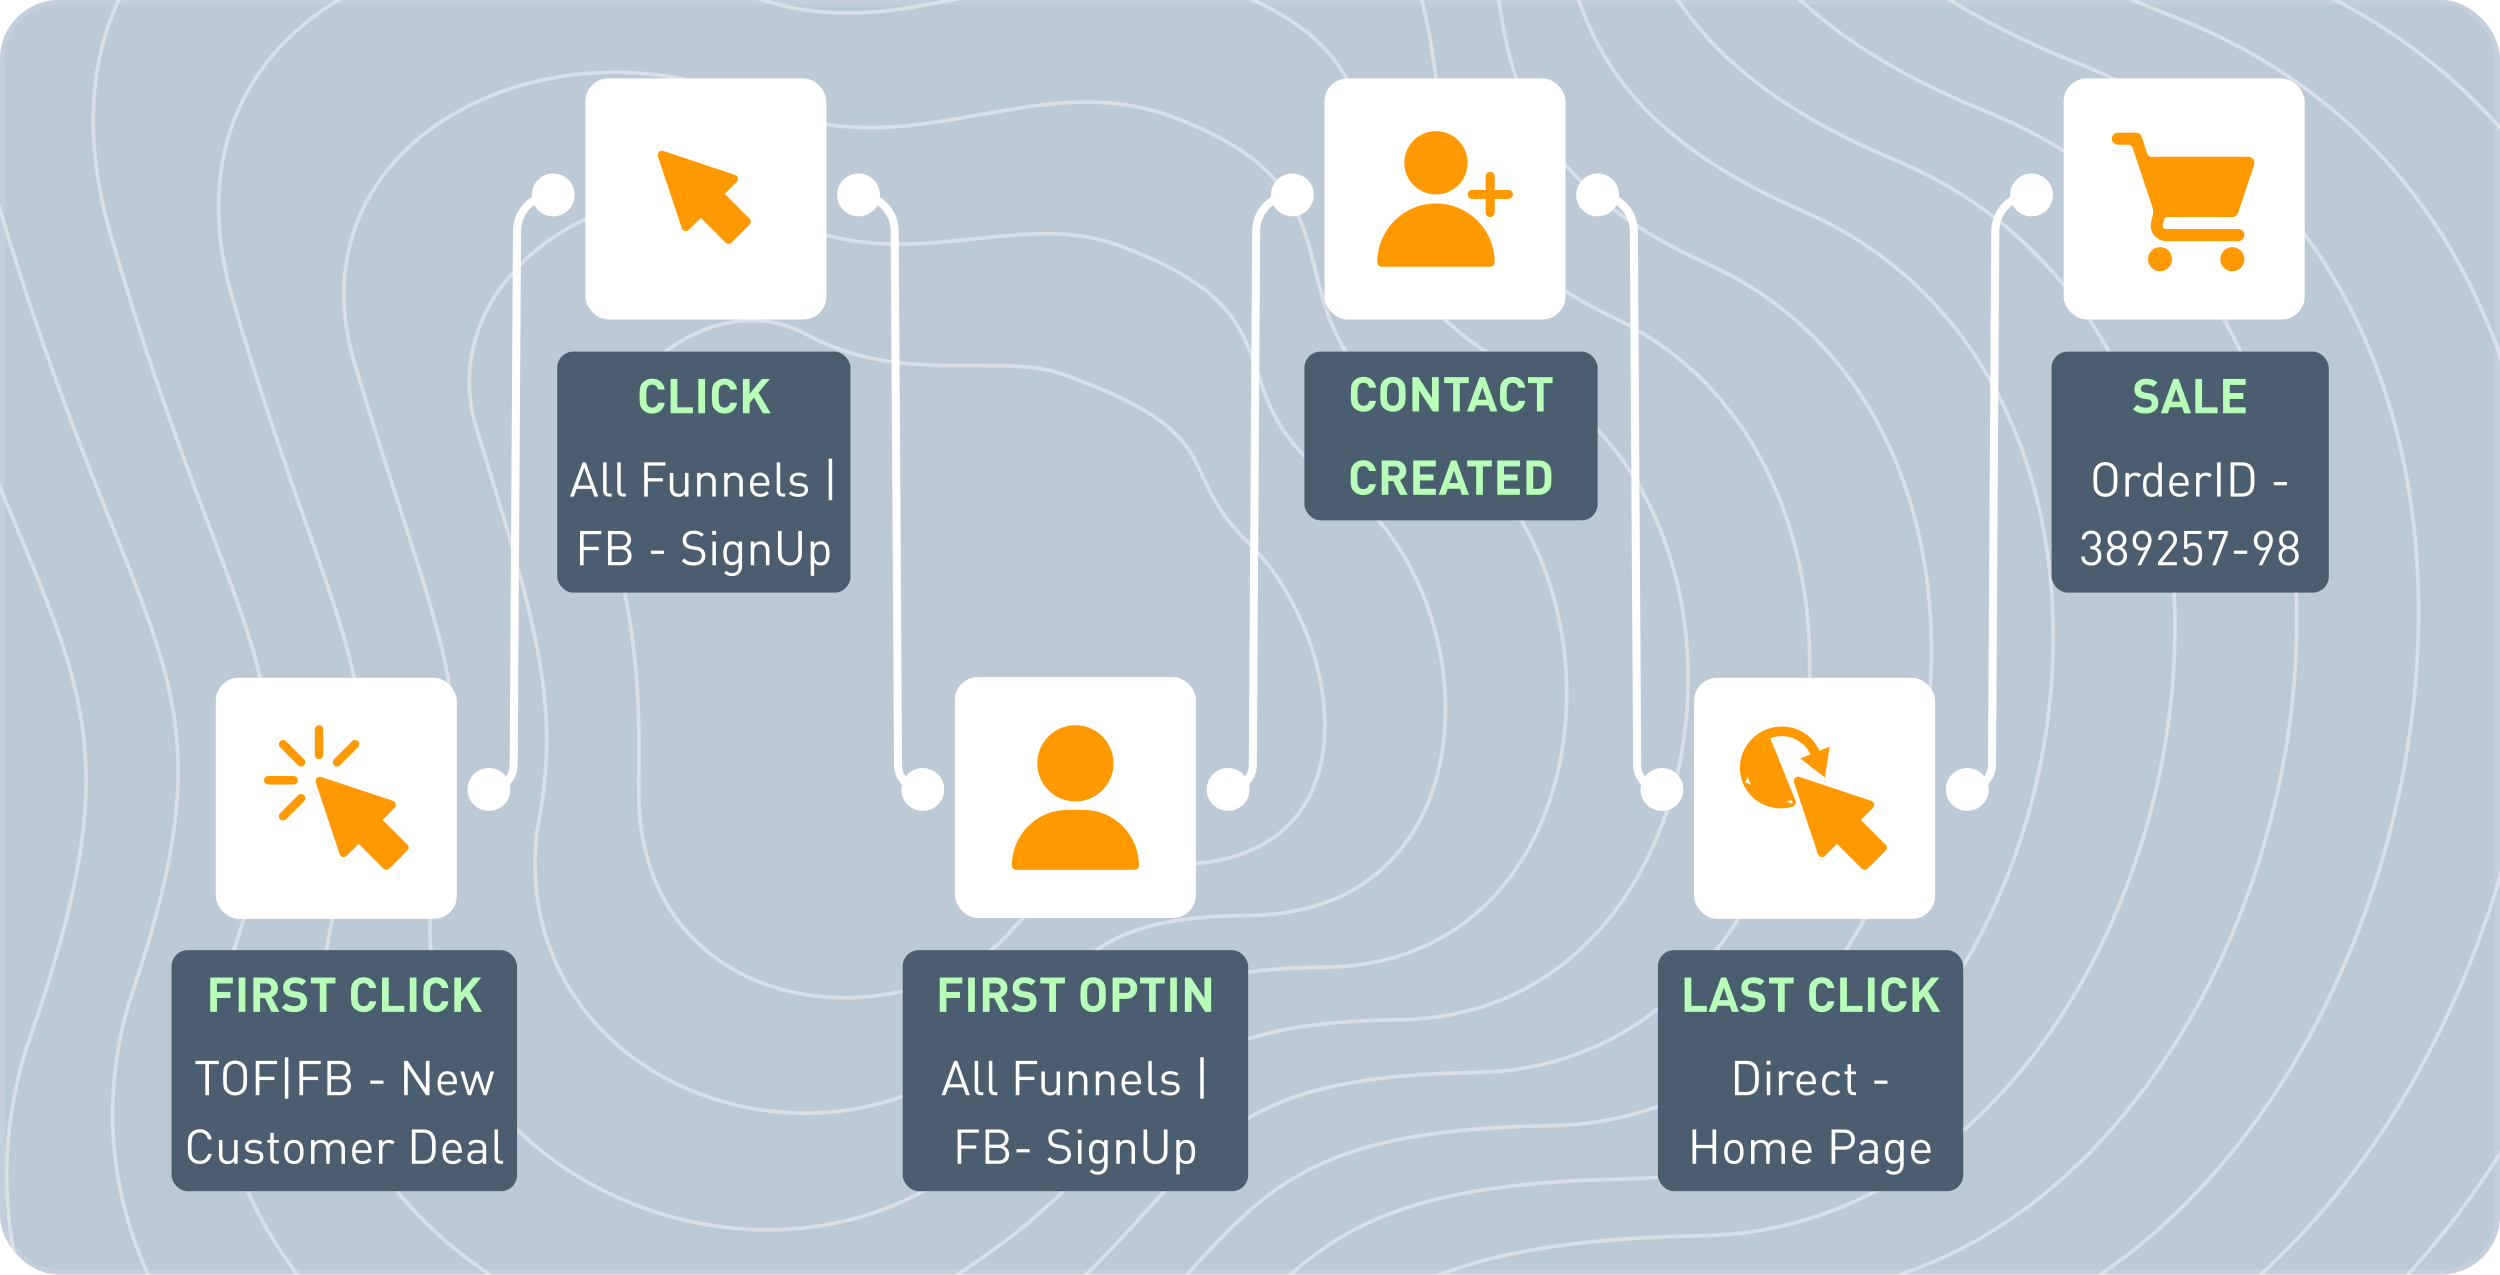 <svg width="510" height="260" viewBox="0 0 510 260" fill="none" xmlns="http://www.w3.org/2000/svg">
<g clip-path="url(#clip0_11825_144368)">
<rect width="510" height="260" rx="12" fill="#BCCAD8"/>
<path d="M-151.772 -37.967C-201.014 -216.404 -18.604 -234.567 113.035 -180.688C189.841 -152.979 240.281 -239.152 335.428 -204.762C430.575 -170.371 316.513 -62.041 462.1 -6.442C607.687 49.156 536.613 297.914 409.368 300.78C282.123 303.646 317.086 345.488 189.841 441.209C62.596 536.929 -151.772 403.952 -98.467 263.524C-45.161 123.095 -98.467 155.193 -151.772 -37.967Z" stroke="white" stroke-opacity="0.4" stroke-width="0.749"/>
<path d="M122.09 100.902C116.408 83.907 143.02 56.49 164.419 68.191C184.014 78.905 203.968 71.679 217.151 76.456C251.857 89.031 239.091 95.688 254.605 110.623C273.484 128.798 282.493 176.389 239.091 176.389C203.395 176.389 214.075 193.726 187.346 201.408C160.616 209.09 130.303 196.014 130.303 161.587C130.303 148.659 131.553 129.208 122.09 100.902Z" stroke="white" stroke-opacity="0.4" stroke-width="0.749"/>
<path d="M-126.879 -26.211C-172.161 -189.972 -3.914 -208.976 117.704 -158.931C189.308 -132.767 236.976 -211.763 324.672 -180.065C414.325 -147.658 309.472 -48.57 443.234 3.331C577.302 55.527 513.508 285.998 393.885 288.603C274.962 291.209 307.719 330.823 189.611 418.54C71.504 506.257 -126.132 384.18 -77.673 253.388C-29.213 124.551 -77.56 151.962 -126.879 -26.211Z" stroke="white" stroke-opacity="0.4" stroke-width="0.749"/>
<path d="M-101.985 -14.451C-143.307 -163.535 10.776 -183.38 122.372 -137.17C188.775 -112.551 233.672 -184.37 313.917 -155.364C398.075 -124.94 302.43 -35.095 424.368 13.11C546.917 61.903 490.403 274.086 378.402 276.431C267.802 278.776 298.351 316.162 189.381 395.876C80.412 475.589 -100.492 364.412 -56.879 243.257C-13.265 126.01 -56.652 148.736 -101.985 -14.451Z" stroke="white" stroke-opacity="0.4" stroke-width="0.749"/>
<path d="M-77.092 -2.692C-114.453 -137.099 25.466 -157.786 127.04 -115.41C188.243 -92.336 230.368 -156.978 303.162 -130.664C381.825 -102.223 295.389 -21.622 405.502 22.886C516.532 68.278 467.299 262.173 362.92 264.257C260.642 266.341 288.983 301.5 189.151 373.21C89.32 444.92 -74.852 344.643 -36.084 233.124C2.683 127.469 -35.744 145.508 -77.092 -2.692Z" stroke="white" stroke-opacity="0.4" stroke-width="0.749"/>
<path d="M-52.198 9.066C-85.6 -110.665 40.157 -132.193 131.709 -93.652C187.71 -72.122 227.064 -129.587 292.406 -105.966C365.575 -79.508 288.348 -8.15 386.636 32.662C486.147 74.652 444.194 250.258 347.437 252.082C253.483 253.906 279.616 286.837 188.922 350.544C98.228 414.25 -49.211 324.873 -15.29 222.991C18.632 128.926 -14.835 142.279 -52.198 9.066Z" stroke="white" stroke-opacity="0.4" stroke-width="0.749"/>
<path d="M-27.303 21.424C-56.745 -83.631 54.847 -106 136.378 -71.293C187.178 -51.309 223.761 -101.597 281.652 -80.667C349.326 -56.193 281.307 5.922 367.77 43.038C455.763 81.625 421.09 238.944 331.955 240.507C246.323 242.07 270.249 272.774 188.693 328.477C107.136 384.18 -23.57 305.703 5.505 213.457C34.581 130.983 6.073 139.65 -27.303 21.424Z" stroke="white" stroke-opacity="0.4" stroke-width="0.749"/>
<path d="M-2.413 34.481C-27.895 -55.897 69.535 -79.107 141.043 -48.235C186.643 -29.795 220.454 -72.906 270.893 -54.669C333.073 -32.177 274.263 20.695 348.901 54.113C425.375 89.298 397.982 228.329 316.47 229.632C239.16 230.934 260.879 259.41 188.46 307.11C116.042 354.809 2.067 287.233 26.297 204.623C50.526 133.74 26.978 137.721 -2.413 34.481Z" stroke="white" stroke-opacity="0.4" stroke-width="0.749"/>
<path d="M22.486 47.579C0.965 -28.122 84.23 -52.175 145.717 -25.136C186.116 -8.242 217.155 -44.176 260.143 -28.631C316.828 -8.122 267.227 35.507 330.041 65.228C394.995 97.012 374.883 217.754 300.992 218.796C232.006 219.839 251.517 246.087 188.236 285.783C124.955 325.479 27.713 268.802 47.096 195.829C66.48 136.537 47.892 135.832 22.486 47.579Z" stroke="white" stroke-opacity="0.4" stroke-width="0.749"/>
<path d="M47.379 60.736C29.817 -0.289 98.919 -25.182 150.384 -1.978C185.582 13.372 213.85 -15.386 249.387 -2.532C300.577 15.993 260.185 50.379 311.173 76.404C364.609 104.785 351.777 207.24 285.509 208.021C224.844 208.803 242.148 232.823 188.005 264.516C133.862 296.208 53.352 250.432 67.889 187.095C82.427 139.394 68.799 134.002 47.379 60.736Z" stroke="white" stroke-opacity="0.4" stroke-width="0.749"/>
<path d="M72.281 73.976C58.679 27.628 113.618 1.893 155.06 21.262C185.057 35.067 210.554 13.487 238.64 23.648C284.335 40.19 253.152 65.332 292.316 87.661C334.232 112.64 328.68 196.807 270.034 197.328C217.693 197.849 232.788 219.642 187.783 243.331C142.778 267.02 79 232.143 88.692 178.443C98.384 142.333 89.715 132.255 72.281 73.976Z" stroke="white" stroke-opacity="0.4" stroke-width="0.749"/>
<path d="M97.178 87.341C87.537 55.669 128.312 29.093 159.733 44.629C184.529 56.888 207.254 42.485 227.888 49.954C268.089 64.513 246.114 80.412 273.454 99.044C303.851 120.621 305.58 186.5 254.556 186.76C210.537 187.021 223.425 206.586 187.558 222.271C151.69 237.957 104.645 213.98 109.491 169.917C114.336 145.398 110.627 130.634 97.178 87.341Z" stroke="white" stroke-opacity="0.4" stroke-width="0.749"/>
<path d="M95.371 161.051C95.371 163.465 97.328 165.421 99.742 165.421C102.156 165.421 104.113 163.465 104.113 161.051C104.113 158.637 102.156 156.68 99.742 156.68C97.328 156.68 95.371 158.637 95.371 161.051ZM108.483 39.766C108.483 42.179 110.44 44.136 112.854 44.136C115.268 44.136 117.225 42.179 117.225 39.766C117.225 37.352 115.268 35.395 112.854 35.395C110.44 35.395 108.483 37.352 108.483 39.766ZM105.469 47.105L104.65 47.1L105.469 47.105ZM105.611 156.038L106.289 47.11L104.65 47.1L103.972 156.027L105.611 156.038ZM106.289 47.11C106.311 43.5 109.244 40.585 112.854 40.585V38.946C108.343 38.946 104.678 42.588 104.65 47.1L106.289 47.11ZM99.742 161.87C102.969 161.87 105.591 159.265 105.611 156.038L103.972 156.027C103.958 158.353 102.068 160.231 99.742 160.231V161.87Z" fill="white"/>
<path d="M246.157 161.051C246.157 163.465 248.114 165.421 250.527 165.421C252.941 165.421 254.898 163.465 254.898 161.051C254.898 158.637 252.941 156.68 250.527 156.68C248.114 156.68 246.157 158.637 246.157 161.051ZM259.269 39.766C259.269 42.179 261.225 44.136 263.639 44.136C266.053 44.136 268.01 42.179 268.01 39.766C268.01 37.352 266.053 35.395 263.639 35.395C261.225 35.395 259.269 37.352 259.269 39.766ZM256.254 47.105L255.435 47.1L256.254 47.105ZM256.397 156.038L257.074 47.11L255.435 47.1L254.758 156.027L256.397 156.038ZM257.074 47.11C257.096 43.5 260.029 40.585 263.639 40.585V38.946C259.128 38.946 255.463 42.588 255.435 47.1L257.074 47.11ZM250.527 161.87C253.755 161.87 256.376 159.265 256.397 156.038L254.758 156.027C254.743 158.353 252.853 160.231 250.527 160.231V161.87Z" fill="white"/>
<path d="M396.942 161.051C396.942 163.465 398.899 165.421 401.312 165.421C403.726 165.421 405.683 163.465 405.683 161.051C405.683 158.637 403.726 156.68 401.312 156.68C398.899 156.68 396.942 158.637 396.942 161.051ZM410.054 39.766C410.054 42.179 412.011 44.136 414.424 44.136C416.838 44.136 418.795 42.179 418.795 39.766C418.795 37.352 416.838 35.395 414.424 35.395C412.011 35.395 410.054 37.352 410.054 39.766ZM407.04 47.105L406.22 47.1L407.04 47.105ZM407.182 156.038L407.859 47.11L406.22 47.1L405.543 156.027L407.182 156.038ZM407.859 47.11C407.882 43.5 410.814 40.585 414.424 40.585V38.946C409.913 38.946 406.248 42.588 406.22 47.1L407.859 47.11ZM401.312 161.87C404.54 161.87 407.162 159.265 407.182 156.038L405.543 156.027C405.528 158.353 403.639 160.231 401.312 160.231V161.87Z" fill="white"/>
<path d="M192.617 161.051C192.617 163.465 190.66 165.421 188.246 165.421C185.832 165.421 183.875 163.465 183.875 161.051C183.875 158.637 185.832 156.68 188.246 156.68C190.66 156.68 192.617 158.637 192.617 161.051ZM179.505 39.766C179.505 42.179 177.548 44.136 175.134 44.136C172.72 44.136 170.764 42.179 170.764 39.766C170.764 37.352 172.72 35.395 175.134 35.395C177.548 35.395 179.505 37.352 179.505 39.766ZM182.519 47.105L183.338 47.1L182.519 47.105ZM182.377 156.038L181.7 47.11L183.338 47.1L184.016 156.027L182.377 156.038ZM181.7 47.11C181.677 43.5 178.744 40.585 175.134 40.585V38.946C179.645 38.946 183.31 42.588 183.338 47.1L181.7 47.11ZM188.246 161.87C185.019 161.87 182.397 159.265 182.377 156.038L184.016 156.027C184.03 158.353 185.92 160.231 188.246 160.231V161.87Z" fill="white"/>
<path d="M343.402 161.051C343.402 163.465 341.445 165.421 339.031 165.421C336.617 165.421 334.661 163.465 334.661 161.051C334.661 158.637 336.617 156.68 339.031 156.68C341.445 156.68 343.402 158.637 343.402 161.051ZM330.29 39.766C330.29 42.179 328.333 44.136 325.919 44.136C323.505 44.136 321.549 42.179 321.549 39.766C321.549 37.352 323.505 35.395 325.919 35.395C328.333 35.395 330.29 37.352 330.29 39.766ZM333.304 47.105L334.124 47.1L333.304 47.105ZM333.162 156.038L332.485 47.11L334.124 47.1L334.801 156.027L333.162 156.038ZM332.485 47.11C332.462 43.5 329.529 40.585 325.919 40.585V38.946C330.431 38.946 334.096 42.588 334.124 47.1L332.485 47.11ZM339.031 161.87C335.804 161.87 333.182 159.265 333.162 156.038L334.801 156.027C334.815 158.353 336.705 160.231 339.031 160.231V161.87Z" fill="white"/>
<rect x="44.016" y="138.274" width="49.17" height="49.17" rx="4.692" fill="white"/>
<g clip-path="url(#clip1_11825_144368)">
<path d="M78.207 177.187L73.165 172.145L70.72 174.589C70.509 174.8 70.203 174.887 69.911 174.82C69.619 174.751 69.384 174.536 69.29 174.252L64.4 159.584C64.296 159.273 64.377 158.931 64.609 158.699C64.839 158.469 65.182 158.384 65.493 158.491L80.161 163.38C80.445 163.475 80.66 163.71 80.729 164.002C80.797 164.293 80.71 164.599 80.499 164.811L78.054 167.255L83.096 172.298C83.434 172.636 83.434 173.183 83.096 173.52L79.43 177.187C79.092 177.525 78.545 177.525 78.207 177.187Z" fill="#FF9902"/>
<path d="M65.087 154.852C64.609 154.852 64.223 154.466 64.223 153.988V148.802C64.223 148.325 64.609 147.938 65.087 147.938C65.565 147.938 65.951 148.325 65.951 148.802V153.988C65.951 154.466 65.565 154.852 65.087 154.852Z" fill="#FF9902"/>
<path d="M60.811 156.119L57.144 152.451C56.806 152.114 56.806 151.567 57.144 151.229C57.481 150.892 58.028 150.892 58.366 151.229L62.033 154.897C62.371 155.234 62.371 155.781 62.033 156.119C61.696 156.457 61.149 156.457 60.811 156.119Z" fill="#FF9902"/>
<path d="M57.144 167.119C56.806 166.781 56.806 166.234 57.144 165.897L60.811 162.229C61.149 161.892 61.696 161.892 62.033 162.229C62.371 162.567 62.371 163.114 62.033 163.451L58.366 167.119C58.028 167.456 57.481 167.456 57.144 167.119Z" fill="#FF9902"/>
<path d="M68.14 156.119C67.802 155.781 67.802 155.234 68.14 154.897L71.807 151.229C72.145 150.892 72.692 150.892 73.029 151.229C73.367 151.567 73.367 152.114 73.029 152.451L69.362 156.119C69.025 156.456 68.478 156.456 68.14 156.119Z" fill="#FF9902"/>
<path d="M59.902 160.039H54.716C54.238 160.039 53.852 159.652 53.852 159.174C53.852 158.697 54.238 158.31 54.716 158.31H59.902C60.38 158.31 60.766 158.697 60.766 159.174C60.766 159.652 60.38 160.039 59.902 160.039Z" fill="#FF9902"/>
</g>
<rect x="345.586" y="138.274" width="49.17" height="49.17" rx="4.692" fill="white"/>
<g clip-path="url(#clip2_11825_144368)">
<path d="M379.782 177.188L374.739 172.146L372.294 174.59C372.083 174.801 371.777 174.888 371.485 174.821C371.193 174.752 370.958 174.537 370.864 174.253L365.974 159.585C365.87 159.274 365.951 158.932 366.183 158.7C366.413 158.47 366.757 158.385 367.067 158.492L381.735 163.381C382.02 163.476 382.234 163.711 382.303 164.003C382.372 164.294 382.285 164.6 382.073 164.812L379.628 167.256L384.67 172.299C385.008 172.637 385.008 173.184 384.67 173.521L381.004 177.188C380.666 177.526 380.119 177.526 379.782 177.188Z" fill="#FF9902"/>
<path d="M355.719 159.63L355.719 159.631C356.527 161.63 358.104 163.224 360.108 164.066C361.822 164.79 363.742 164.907 365.547 164.397M355.719 159.63L365.492 164.199M355.719 159.63C354.919 157.634 354.957 155.397 355.823 153.409C356.689 151.421 358.313 149.844 360.339 149.022L360.34 149.021L360.372 149.008L360.373 149.008C362.41 148.198 364.679 148.209 366.687 149.04L366.687 149.04C368.666 149.86 370.229 151.42 371.038 153.383L370.849 153.461L371.038 153.383C371.042 153.391 371.049 153.399 371.06 153.403C371.07 153.408 371.083 153.408 371.095 153.403L371.095 153.403L372.652 152.779L372.984 152.646L372.931 153L372.19 157.893L372.138 158.237L371.862 158.024L367.948 154.998L367.665 154.779L367.997 154.645L369.55 154.023L369.55 154.023C369.556 154.021 369.561 154.017 369.566 154.013L369.708 154.16L369.566 154.013C369.57 154.008 369.574 154.003 369.576 153.998C369.578 153.993 369.579 153.988 369.579 153.982C369.579 153.977 369.578 153.973 369.576 153.968C368.192 150.663 364.337 149.093 360.95 150.45L360.874 150.481M355.719 159.63L360.874 150.481M365.547 164.397L365.492 164.199M365.547 164.397C365.547 164.397 365.547 164.397 365.547 164.397L365.492 164.199M365.547 164.397C365.654 164.367 365.754 164.315 365.839 164.245C365.925 164.174 365.995 164.087 366.046 163.989M365.492 164.199C365.571 164.177 365.646 164.138 365.71 164.086C365.774 164.034 365.826 163.969 365.863 163.895M366.046 163.989C366.046 163.989 366.046 163.989 366.046 163.989L365.863 163.895M366.046 163.989C366.096 163.891 366.124 163.783 366.129 163.674L365.925 163.664M366.046 163.989C366.046 163.988 366.046 163.988 366.046 163.988L365.863 163.895M365.863 163.895L365.925 163.664M365.925 163.664C365.928 163.584 365.915 163.504 365.885 163.43M365.925 163.664L360.797 150.291C359.172 150.964 357.861 152.22 357.13 153.803C356.4 155.386 356.306 157.177 356.867 158.81C357.428 160.444 358.602 161.797 360.15 162.593C361.697 163.389 363.502 163.569 365.195 163.095C365.332 163.057 365.479 163.069 365.606 163.131C365.734 163.193 365.833 163.3 365.885 163.43M365.885 163.43L366.074 163.353C366.074 163.353 366.075 163.353 366.075 163.354M365.885 163.43L366.075 163.355C366.075 163.354 366.075 163.354 366.075 163.354M360.874 150.481C359.297 151.134 358.025 152.353 357.316 153.889C356.608 155.424 356.517 157.161 357.061 158.744C357.604 160.327 358.742 161.638 360.243 162.411C361.744 163.183 363.496 163.358 365.139 162.898L365.14 162.898C365.325 162.846 365.523 162.863 365.696 162.947C365.869 163.031 366.004 163.176 366.075 163.354M360.874 150.481L366.075 163.354" fill="#FF9902" stroke="#FF9902" stroke-width="0.41"/>
</g>
<rect x="119.41" y="16" width="49.17" height="49.17" rx="4.692" fill="white"/>
<path d="M148.012 49.493L142.969 44.451L140.525 46.896C140.314 47.107 140.008 47.194 139.715 47.126C139.423 47.057 139.189 46.842 139.094 46.558L134.205 31.89C134.101 31.579 134.182 31.237 134.413 31.005C134.644 30.775 134.987 30.691 135.298 30.797L149.966 35.687C150.25 35.781 150.465 36.016 150.534 36.308C150.602 36.599 150.515 36.905 150.303 37.117L147.859 39.562L152.901 44.604C153.239 44.942 153.239 45.489 152.901 45.827L149.234 49.493C148.897 49.831 148.35 49.831 148.012 49.493Z" fill="#FF9902"/>
<rect x="420.984" y="16" width="49.17" height="49.17" rx="4.692" fill="white"/>
<g clip-path="url(#clip3_11825_144368)">
<path d="M432.05 27.063C431.371 27.063 430.82 27.613 430.82 28.292C430.82 28.971 431.371 29.521 432.05 29.521H434.237C434.416 29.521 434.59 29.578 434.735 29.682C434.881 29.787 434.989 29.935 435.046 30.105L439.098 42.265C439.278 42.805 439.301 43.386 439.163 43.939L438.83 45.276C438.34 47.235 439.865 49.189 441.883 49.189H456.634C457.313 49.189 457.864 48.639 457.864 47.96C457.864 47.281 457.313 46.731 456.634 46.731H441.883C441.405 46.731 441.098 46.338 441.214 45.874L441.465 44.869C441.508 44.698 441.606 44.547 441.745 44.439C441.883 44.331 442.054 44.272 442.229 44.272H455.405C455.934 44.273 456.404 43.934 456.572 43.432L459.849 33.598C460.115 32.802 459.522 31.98 458.682 31.98H438.878C438.699 31.98 438.524 31.924 438.379 31.819C438.234 31.714 438.125 31.567 438.069 31.397L436.904 27.903C436.737 27.401 436.267 27.063 435.737 27.063H432.05ZM440.654 50.419C439.296 50.419 438.196 51.519 438.196 52.877C438.196 54.235 439.296 55.336 440.654 55.336C442.012 55.336 443.113 54.235 443.113 52.877C443.113 51.519 442.012 50.419 440.654 50.419ZM455.405 50.419C454.047 50.419 452.947 51.519 452.947 52.877C452.947 54.235 454.047 55.336 455.405 55.336C456.763 55.336 457.864 54.235 457.864 52.877C457.864 51.519 456.763 50.419 455.405 50.419Z" fill="#FF9902"/>
</g>
<rect x="270.195" y="16" width="49.17" height="49.17" rx="4.692" fill="white"/>
<g clip-path="url(#clip4_11825_144368)">
<path d="M292.938 39.663C296.502 39.663 299.391 36.774 299.391 33.209C299.391 29.645 296.502 26.756 292.938 26.756C289.374 26.756 286.484 29.645 286.484 33.209C286.484 36.774 289.374 39.663 292.938 39.663Z" fill="#FF9902"/>
<path d="M292.938 41.507C289.761 41.511 286.714 42.774 284.468 45.021C282.221 47.268 280.957 50.314 280.953 53.492C280.953 53.736 281.05 53.971 281.223 54.144C281.396 54.317 281.631 54.414 281.875 54.414H304.001C304.246 54.414 304.48 54.317 304.653 54.144C304.826 53.971 304.923 53.736 304.923 53.492C304.92 50.314 303.656 47.268 301.409 45.021C299.162 42.774 296.116 41.511 292.938 41.507Z" fill="#FF9902"/>
<path d="M307.688 38.741H304.922V35.975C304.922 35.731 304.825 35.496 304.652 35.323C304.479 35.15 304.245 35.053 304 35.053C303.756 35.053 303.521 35.15 303.348 35.323C303.175 35.496 303.078 35.731 303.078 35.975V38.741H300.313C300.068 38.741 299.834 38.838 299.661 39.011C299.488 39.184 299.391 39.418 299.391 39.663C299.391 39.907 299.488 40.142 299.661 40.315C299.834 40.488 300.068 40.585 300.313 40.585H303.078V43.351C303.078 43.595 303.175 43.83 303.348 44.002C303.521 44.175 303.756 44.273 304 44.273C304.245 44.273 304.479 44.175 304.652 44.002C304.825 43.83 304.922 43.595 304.922 43.351V40.585H307.688C307.933 40.585 308.167 40.488 308.34 40.315C308.513 40.142 308.61 39.907 308.61 39.663C308.61 39.418 308.513 39.184 308.34 39.011C308.167 38.838 307.933 38.741 307.688 38.741Z" fill="#FF9902"/>
</g>
<rect x="194.801" y="138.105" width="49.17" height="49.17" rx="4.692" fill="white"/>
<g clip-path="url(#clip5_11825_144368)">
<path d="M219.384 147.938C215.095 147.938 211.605 151.428 211.605 155.717C211.605 160.006 215.095 163.496 219.384 163.496C223.673 163.496 227.163 160.006 227.163 155.717C227.163 151.428 223.673 147.938 219.384 147.938Z" fill="#FF9902"/>
<path d="M229.061 168.578C226.931 166.416 224.108 165.225 221.111 165.225H217.654C214.657 165.225 211.834 166.416 209.704 168.578C207.585 170.73 206.418 173.57 206.418 176.576C206.418 177.054 206.805 177.441 207.282 177.441H231.483C231.96 177.441 232.347 177.054 232.347 176.576C232.347 173.57 231.18 170.73 229.061 168.578Z" fill="#FF9902"/>
</g>
<g filter="url(#filter0_b_11825_144368)">
<rect x="35" y="193.831" width="70.477" height="49.17" rx="3.278" fill="#4B5E6F"/>
<path d="M47.501 200.633H44.256V202.354H47.019V203.574H44.256V206.416H42.889V199.414H47.501V200.633ZM50.057 206.416H48.69V199.414H50.057V206.416ZM56.986 206.416H55.403L54.036 203.623H53.053V206.416H51.686V199.414H54.43C55.125 199.414 55.675 199.62 56.082 200.033C56.495 200.446 56.701 200.954 56.701 201.558C56.701 202.023 56.58 202.413 56.337 202.728C56.095 203.042 55.79 203.265 55.423 203.397L56.986 206.416ZM55.059 202.226C55.243 202.056 55.334 201.833 55.334 201.558C55.334 201.282 55.243 201.059 55.059 200.889C54.875 200.718 54.636 200.633 54.341 200.633H53.053V202.482H54.341C54.636 202.482 54.875 202.397 55.059 202.226ZM62.644 204.35C62.644 205.013 62.401 205.534 61.916 205.914C61.431 206.288 60.808 206.475 60.048 206.475C59.49 206.475 59.009 206.406 58.602 206.268C58.196 206.124 57.825 205.884 57.491 205.55L58.376 204.665C58.769 205.058 59.33 205.255 60.058 205.255C60.464 205.255 60.772 205.18 60.982 205.029C61.198 204.878 61.306 204.662 61.306 204.38C61.306 204.137 61.234 203.944 61.09 203.8C60.966 203.682 60.756 203.603 60.461 203.564L59.625 203.436C59.035 203.351 58.583 203.157 58.268 202.856C57.933 202.528 57.766 202.069 57.766 201.479C57.766 200.843 57.986 200.332 58.425 199.945C58.864 199.551 59.458 199.355 60.205 199.355C61.149 199.355 61.903 199.627 62.467 200.171L61.602 201.027C61.274 200.705 60.795 200.545 60.166 200.545C59.818 200.545 59.553 200.63 59.369 200.8C59.186 200.964 59.094 201.174 59.094 201.43C59.094 201.64 59.159 201.807 59.291 201.931C59.441 202.069 59.654 202.157 59.93 202.197L60.766 202.325C61.362 202.41 61.808 202.593 62.103 202.875C62.464 203.21 62.644 203.701 62.644 204.35ZM68.434 200.633H66.605V206.416H65.238V200.633H63.409V199.414H68.434V200.633ZM76.751 204.262C76.626 204.976 76.335 205.524 75.876 205.904C75.417 206.284 74.853 206.475 74.184 206.475C73.437 206.475 72.811 206.229 72.306 205.737C71.985 205.416 71.785 205.065 71.706 204.685C71.634 204.298 71.598 203.708 71.598 202.915C71.598 202.121 71.634 201.535 71.706 201.154C71.785 200.768 71.985 200.414 72.306 200.092C72.811 199.601 73.437 199.355 74.184 199.355C74.853 199.355 75.417 199.545 75.876 199.925C76.335 200.305 76.626 200.853 76.751 201.567H75.355C75.197 200.905 74.807 200.574 74.184 200.574C73.811 200.574 73.519 200.695 73.309 200.938C73.178 201.089 73.086 201.295 73.034 201.558C72.988 201.813 72.965 202.266 72.965 202.915C72.965 203.564 72.988 204.019 73.034 204.282C73.086 204.537 73.178 204.74 73.309 204.891C73.519 205.134 73.811 205.255 74.184 205.255C74.814 205.255 75.207 204.924 75.364 204.262H76.751ZM82.475 206.416H77.932V199.414H79.299V205.196H82.475V206.416ZM84.956 206.416H83.589V199.414H84.956V206.416ZM91.502 204.262C91.377 204.976 91.086 205.524 90.627 205.904C90.168 206.284 89.604 206.475 88.935 206.475C88.188 206.475 87.562 206.229 87.057 205.737C86.736 205.416 86.536 205.065 86.457 204.685C86.385 204.298 86.349 203.708 86.349 202.915C86.349 202.121 86.385 201.535 86.457 201.154C86.536 200.768 86.736 200.414 87.057 200.092C87.562 199.601 88.188 199.355 88.935 199.355C89.604 199.355 90.168 199.545 90.627 199.925C91.086 200.305 91.377 200.853 91.502 201.567H90.105C89.948 200.905 89.558 200.574 88.935 200.574C88.561 200.574 88.27 200.695 88.06 200.938C87.929 201.089 87.837 201.295 87.785 201.558C87.739 201.813 87.716 202.266 87.716 202.915C87.716 203.564 87.739 204.019 87.785 204.282C87.837 204.537 87.929 204.74 88.06 204.891C88.27 205.134 88.561 205.255 88.935 205.255C89.565 205.255 89.958 204.924 90.115 204.262H91.502ZM98.347 206.416H96.754L94.955 203.229L94.05 204.311V206.416H92.683V199.414H94.05V202.462L96.518 199.414H98.18L95.859 202.197L98.347 206.416Z" fill="#B8FEB9"/>
<path d="M44.66 217.082H42.635V223.416H41.887V217.082H39.861V216.414H44.66V217.082ZM50.289 218.066C50.367 218.433 50.407 219.049 50.407 219.915C50.407 220.78 50.367 221.396 50.289 221.763C50.21 222.131 50.013 222.471 49.699 222.786C49.24 223.245 48.66 223.475 47.958 223.475C47.25 223.475 46.666 223.245 46.208 222.786C45.899 222.478 45.706 222.14 45.627 221.773C45.549 221.406 45.509 220.787 45.509 219.915C45.509 219.043 45.549 218.423 45.627 218.056C45.706 217.689 45.899 217.351 46.208 217.043C46.666 216.584 47.25 216.355 47.958 216.355C48.66 216.355 49.24 216.584 49.699 217.043C50.013 217.358 50.21 217.699 50.289 218.066ZM49.571 221.527C49.63 221.213 49.659 220.675 49.659 219.915C49.659 219.154 49.63 218.62 49.571 218.312C49.512 217.997 49.377 217.732 49.167 217.515C48.84 217.187 48.437 217.023 47.958 217.023C47.479 217.023 47.076 217.187 46.748 217.515C46.539 217.732 46.404 217.997 46.345 218.312C46.286 218.62 46.257 219.154 46.257 219.915C46.257 220.675 46.286 221.213 46.345 221.527C46.404 221.836 46.539 222.098 46.748 222.314C47.076 222.642 47.479 222.806 47.958 222.806C48.437 222.806 48.84 222.642 49.167 222.314C49.377 222.098 49.512 221.836 49.571 221.527ZM56.517 217.082H52.918V219.659H55.986V220.328H52.918V223.416H52.171V216.414H56.517V217.082ZM58.819 224.143H58.111V215.686H58.819V224.143ZM65.429 217.082H61.83V219.659H64.898V220.328H61.83V223.416H61.083V216.414H65.429V217.082ZM71.596 221.478C71.596 222.101 71.406 222.58 71.026 222.914C70.652 223.248 70.147 223.416 69.511 223.416H66.787V216.414H69.423C70.039 216.414 70.537 216.581 70.917 216.915C71.298 217.25 71.488 217.705 71.488 218.282C71.488 218.643 71.389 218.961 71.193 219.236C71.003 219.511 70.757 219.705 70.455 219.816C70.803 219.941 71.078 220.147 71.281 220.436C71.491 220.724 71.596 221.072 71.596 221.478ZM70.465 222.403C70.721 222.167 70.849 221.852 70.849 221.459C70.849 221.065 70.721 220.754 70.465 220.524C70.216 220.295 69.875 220.18 69.442 220.18H67.535V222.747H69.442C69.875 222.747 70.216 222.632 70.465 222.403ZM70.357 219.207C70.613 218.997 70.74 218.692 70.74 218.292C70.74 217.892 70.613 217.591 70.357 217.387C70.108 217.184 69.777 217.082 69.364 217.082H67.535V219.511H69.364C69.77 219.511 70.101 219.41 70.357 219.207ZM78.234 221.095H75.539V220.436H78.234V221.095ZM87.614 223.416H86.905L83.188 217.8V223.416H82.441V216.414H83.149L86.866 222.009V216.414H87.614V223.416ZM93.223 221.183H89.958C89.958 221.721 90.079 222.134 90.322 222.422C90.564 222.711 90.918 222.855 91.384 222.855C91.659 222.855 91.889 222.812 92.072 222.727C92.263 222.642 92.456 222.501 92.653 222.304L93.135 222.727C92.872 222.989 92.61 223.18 92.348 223.298C92.085 223.416 91.758 223.475 91.364 223.475C90.696 223.475 90.174 223.271 89.801 222.865C89.434 222.452 89.25 221.829 89.25 220.996C89.25 220.216 89.427 219.61 89.781 219.177C90.135 218.738 90.62 218.518 91.237 218.518C91.859 218.518 92.344 218.728 92.692 219.148C93.046 219.561 93.223 220.134 93.223 220.869V221.183ZM92.525 220.652C92.499 220.279 92.446 220.01 92.367 219.846C92.138 219.361 91.761 219.118 91.237 219.118C90.712 219.118 90.335 219.361 90.106 219.846C90.027 220.016 89.978 220.285 89.958 220.652H92.525ZM100.809 218.577L99.284 223.416H98.626L97.357 219.659L96.098 223.416H95.439L93.905 218.577H94.672L95.784 222.462L97.052 218.577H97.662L98.94 222.462L100.042 218.577H100.809ZM43.194 235.39C43.069 236.039 42.791 236.55 42.358 236.924C41.925 237.291 41.394 237.475 40.765 237.475C40.057 237.475 39.474 237.245 39.014 236.786C38.706 236.478 38.513 236.14 38.434 235.773C38.356 235.406 38.316 234.787 38.316 233.915C38.316 233.043 38.356 232.423 38.434 232.056C38.513 231.689 38.706 231.351 39.014 231.043C39.474 230.584 40.057 230.355 40.765 230.355C41.401 230.355 41.932 230.538 42.358 230.905C42.791 231.273 43.069 231.784 43.194 232.44H42.427C42.335 232 42.142 231.656 41.847 231.407C41.558 231.151 41.198 231.023 40.765 231.023C40.286 231.023 39.883 231.187 39.555 231.515C39.346 231.732 39.211 231.997 39.152 232.312C39.093 232.62 39.064 233.154 39.064 233.915C39.064 234.675 39.093 235.213 39.152 235.527C39.211 235.836 39.346 236.098 39.555 236.314C39.883 236.642 40.286 236.806 40.765 236.806C41.198 236.806 41.562 236.681 41.857 236.432C42.158 236.176 42.355 235.829 42.447 235.39H43.194ZM48.472 237.416H47.774V236.875C47.426 237.275 46.971 237.475 46.407 237.475C45.876 237.475 45.46 237.324 45.158 237.022C44.83 236.701 44.666 236.249 44.666 235.665V232.577H45.374V235.557C45.374 235.976 45.476 236.298 45.679 236.521C45.889 236.737 46.181 236.845 46.554 236.845C46.928 236.845 47.223 236.734 47.44 236.511C47.656 236.288 47.764 235.97 47.764 235.557V232.577H48.472V237.416ZM53.728 235.999C53.728 236.458 53.548 236.819 53.188 237.081C52.834 237.343 52.358 237.475 51.762 237.475C50.909 237.475 50.247 237.242 49.775 236.776L50.247 236.304C50.601 236.678 51.103 236.865 51.752 236.865C52.158 236.865 52.473 236.793 52.696 236.648C52.925 236.504 53.04 236.291 53.04 236.009C53.04 235.583 52.771 235.347 52.234 235.301L51.437 235.232C50.474 235.154 49.992 234.721 49.992 233.934C49.992 233.502 50.156 233.157 50.483 232.902C50.811 232.646 51.24 232.518 51.772 232.518C52.499 232.518 53.08 232.692 53.512 233.039L53.05 233.502C52.716 233.246 52.286 233.118 51.762 233.118C51.414 233.118 51.145 233.187 50.955 233.325C50.772 233.462 50.68 233.659 50.68 233.915C50.68 234.131 50.749 234.295 50.886 234.406C51.024 234.518 51.244 234.59 51.545 234.623L52.303 234.692C52.761 234.737 53.112 234.859 53.355 235.055C53.604 235.252 53.728 235.567 53.728 235.999ZM56.879 237.416H56.377C55.977 237.416 55.669 237.294 55.453 237.052C55.243 236.809 55.138 236.498 55.138 236.117V233.118H54.528V232.577H55.138V231.092H55.846V232.577H56.879V233.118H55.846V236.098C55.846 236.57 56.066 236.806 56.505 236.806H56.879V237.416ZM61.935 234.996C61.935 235.881 61.738 236.524 61.345 236.924C60.991 237.291 60.528 237.475 59.958 237.475C59.388 237.475 58.925 237.291 58.572 236.924C58.178 236.524 57.981 235.881 57.981 234.996C57.981 234.105 58.178 233.462 58.572 233.069C58.925 232.702 59.388 232.518 59.958 232.518C60.528 232.518 60.991 232.702 61.345 233.069C61.738 233.462 61.935 234.105 61.935 234.996ZM61.227 234.996C61.227 234.256 61.099 233.757 60.843 233.502C60.607 233.266 60.312 233.148 59.958 233.148C59.611 233.148 59.319 233.266 59.083 233.502C58.821 233.764 58.69 234.262 58.69 234.996C58.69 235.731 58.821 236.229 59.083 236.491C59.319 236.727 59.611 236.845 59.958 236.845C60.312 236.845 60.607 236.727 60.843 236.491C61.099 236.229 61.227 235.731 61.227 234.996ZM70.375 237.416H69.667V234.436C69.667 234.016 69.562 233.698 69.352 233.482C69.142 233.259 68.851 233.148 68.477 233.148C68.116 233.148 67.825 233.256 67.602 233.472C67.379 233.688 67.267 233.983 67.267 234.357V237.416H66.559V234.436C66.559 234.016 66.454 233.698 66.245 233.482C66.035 233.259 65.743 233.148 65.369 233.148C64.996 233.148 64.701 233.259 64.484 233.482C64.268 233.705 64.16 234.023 64.16 234.436V237.416H63.452V232.577H64.16V233.108C64.501 232.715 64.956 232.518 65.527 232.518C66.215 232.518 66.71 232.787 67.012 233.325C67.392 232.787 67.923 232.518 68.605 232.518C69.123 232.518 69.539 232.669 69.854 232.971C70.201 233.305 70.375 233.754 70.375 234.318V237.416ZM75.802 235.183H72.537C72.537 235.721 72.659 236.134 72.901 236.422C73.144 236.711 73.498 236.855 73.963 236.855C74.239 236.855 74.468 236.812 74.652 236.727C74.842 236.642 75.035 236.501 75.232 236.304L75.714 236.727C75.452 236.989 75.189 237.18 74.927 237.298C74.665 237.416 74.337 237.475 73.944 237.475C73.275 237.475 72.754 237.271 72.38 236.865C72.013 236.452 71.829 235.829 71.829 234.996C71.829 234.216 72.006 233.61 72.36 233.177C72.714 232.738 73.2 232.518 73.816 232.518C74.439 232.518 74.924 232.728 75.271 233.148C75.625 233.561 75.802 234.134 75.802 234.869V235.183ZM75.104 234.652C75.078 234.279 75.025 234.01 74.947 233.846C74.717 233.361 74.34 233.118 73.816 233.118C73.291 233.118 72.914 233.361 72.685 233.846C72.606 234.016 72.557 234.285 72.537 234.652H75.104ZM80.535 232.971L80.014 233.502C79.883 233.371 79.755 233.279 79.63 233.226C79.512 233.174 79.362 233.148 79.178 233.148C78.831 233.148 78.549 233.272 78.332 233.521C78.123 233.764 78.018 234.072 78.018 234.446V237.416H77.31V232.577H78.018V233.167C78.149 232.964 78.336 232.807 78.578 232.695C78.827 232.577 79.093 232.518 79.375 232.518C79.847 232.518 80.234 232.669 80.535 232.971ZM88.864 232.833C88.877 233.082 88.883 233.443 88.883 233.915C88.883 234.387 88.877 234.747 88.864 234.996C88.851 235.246 88.795 235.537 88.697 235.872C88.598 236.199 88.454 236.468 88.264 236.678C87.811 237.17 87.198 237.416 86.425 237.416H84.025V230.414H86.425C87.198 230.414 87.811 230.66 88.264 231.151C88.454 231.361 88.598 231.633 88.697 231.968C88.795 232.295 88.851 232.584 88.864 232.833ZM88.116 234.869C88.129 234.646 88.136 234.328 88.136 233.915C88.136 233.502 88.129 233.184 88.116 232.961C88.103 232.738 88.061 232.492 87.989 232.223C87.923 231.954 87.818 231.745 87.674 231.594C87.366 231.253 86.907 231.082 86.297 231.082H84.773V236.747H86.297C86.907 236.747 87.366 236.576 87.674 236.235C87.818 236.085 87.923 235.875 87.989 235.606C88.061 235.337 88.103 235.091 88.116 234.869ZM94.222 235.183H90.957C90.957 235.721 91.078 236.134 91.321 236.422C91.563 236.711 91.917 236.855 92.383 236.855C92.658 236.855 92.888 236.812 93.071 236.727C93.261 236.642 93.455 236.501 93.651 236.304L94.133 236.727C93.871 236.989 93.609 237.18 93.347 237.298C93.084 237.416 92.757 237.475 92.363 237.475C91.694 237.475 91.173 237.271 90.799 236.865C90.432 236.452 90.249 235.829 90.249 234.996C90.249 234.216 90.426 233.61 90.78 233.177C91.134 232.738 91.619 232.518 92.235 232.518C92.858 232.518 93.343 232.728 93.691 233.148C94.045 233.561 94.222 234.134 94.222 234.869V235.183ZM93.523 234.652C93.497 234.279 93.445 234.01 93.366 233.846C93.137 233.361 92.76 233.118 92.235 233.118C91.711 233.118 91.334 233.361 91.104 233.846C91.026 234.016 90.977 234.285 90.957 234.652H93.523ZM99.181 237.416H98.473V236.953C98.282 237.143 98.083 237.278 97.873 237.357C97.663 237.435 97.397 237.475 97.076 237.475C96.466 237.475 96.011 237.327 95.709 237.032C95.467 236.796 95.346 236.468 95.346 236.049C95.346 235.616 95.49 235.275 95.778 235.026C96.073 234.777 96.49 234.652 97.027 234.652H98.473V234.19C98.473 233.829 98.374 233.564 98.178 233.393C97.987 233.216 97.673 233.128 97.234 233.128C96.932 233.128 96.689 233.171 96.506 233.256C96.329 233.341 96.165 233.485 96.014 233.688L95.532 233.246C95.736 232.971 95.968 232.78 96.231 232.676C96.493 232.571 96.83 232.518 97.243 232.518C98.535 232.518 99.181 233.056 99.181 234.131V237.416ZM98.473 235.704V235.183H97.125C96.398 235.183 96.034 235.468 96.034 236.039C96.034 236.589 96.407 236.865 97.155 236.865C97.633 236.865 97.991 236.757 98.227 236.54C98.391 236.383 98.473 236.104 98.473 235.704ZM102.626 237.416H102.115C101.708 237.416 101.4 237.298 101.19 237.062C100.987 236.825 100.886 236.514 100.886 236.127V230.414H101.594V236.098C101.594 236.34 101.643 236.521 101.741 236.639C101.839 236.75 102.007 236.806 102.243 236.806H102.626V237.416Z" fill="#FEFEFE"/>
</g>
<g filter="url(#filter1_b_11825_144368)">
<rect x="338.215" y="193.831" width="62.282" height="49.17" rx="3.278" fill="#4B5E6F"/>
<path d="M348.202 206.416H343.658V199.414H345.025V205.196H348.202V206.416ZM354.723 206.416H353.298L352.885 205.176H350.397L349.974 206.416H348.548L351.095 199.414H352.167L354.723 206.416ZM352.521 204.026L351.665 201.479L350.78 204.026H352.521ZM360.109 204.35C360.109 205.013 359.867 205.534 359.382 205.914C358.897 206.288 358.274 206.475 357.513 206.475C356.956 206.475 356.474 206.406 356.068 206.268C355.661 206.124 355.291 205.884 354.956 205.55L355.842 204.665C356.235 205.058 356.795 205.255 357.523 205.255C357.93 205.255 358.238 205.18 358.448 205.029C358.664 204.878 358.772 204.662 358.772 204.38C358.772 204.137 358.7 203.944 358.556 203.8C358.431 203.682 358.221 203.603 357.926 203.564L357.09 203.436C356.5 203.351 356.048 203.157 355.733 202.856C355.399 202.528 355.232 202.069 355.232 201.479C355.232 200.843 355.451 200.332 355.891 199.945C356.33 199.551 356.923 199.355 357.671 199.355C358.615 199.355 359.369 199.627 359.932 200.171L359.067 201.027C358.739 200.705 358.261 200.545 357.631 200.545C357.284 200.545 357.018 200.63 356.835 200.8C356.651 200.964 356.559 201.174 356.559 201.43C356.559 201.64 356.625 201.807 356.756 201.931C356.907 202.069 357.12 202.157 357.395 202.197L358.231 202.325C358.828 202.41 359.274 202.593 359.569 202.875C359.929 203.21 360.109 203.701 360.109 204.35ZM365.9 200.633H364.071V206.416H362.704V200.633H360.875V199.414H365.9V200.633ZM374.217 204.262C374.092 204.976 373.8 205.524 373.341 205.904C372.882 206.284 372.319 206.475 371.65 206.475C370.903 206.475 370.276 206.229 369.772 205.737C369.45 205.416 369.25 205.065 369.172 204.685C369.1 204.298 369.064 203.708 369.064 202.915C369.064 202.121 369.1 201.535 369.172 201.154C369.25 200.768 369.45 200.414 369.772 200.092C370.276 199.601 370.903 199.355 371.65 199.355C372.319 199.355 372.882 199.545 373.341 199.925C373.8 200.305 374.092 200.853 374.217 201.567H372.82C372.663 200.905 372.273 200.574 371.65 200.574C371.276 200.574 370.984 200.695 370.775 200.938C370.644 201.089 370.552 201.295 370.499 201.558C370.453 201.813 370.43 202.266 370.43 202.915C370.43 203.564 370.453 204.019 370.499 204.282C370.552 204.537 370.644 204.74 370.775 204.891C370.984 205.134 371.276 205.255 371.65 205.255C372.279 205.255 372.673 204.924 372.83 204.262H374.217ZM379.941 206.416H375.398V199.414H376.765V205.196H379.941V206.416ZM382.421 206.416H381.054V199.414H382.421V206.416ZM388.967 204.262C388.843 204.976 388.551 205.524 388.092 205.904C387.633 206.284 387.069 206.475 386.401 206.475C385.653 206.475 385.027 206.229 384.523 205.737C384.201 205.416 384.001 205.065 383.923 204.685C383.851 204.298 383.814 203.708 383.814 202.915C383.814 202.121 383.851 201.535 383.923 201.154C384.001 200.768 384.201 200.414 384.523 200.092C385.027 199.601 385.653 199.355 386.401 199.355C387.069 199.355 387.633 199.545 388.092 199.925C388.551 200.305 388.843 200.853 388.967 201.567H387.571C387.414 200.905 387.024 200.574 386.401 200.574C386.027 200.574 385.735 200.695 385.526 200.938C385.394 201.089 385.303 201.295 385.25 201.558C385.204 201.813 385.181 202.266 385.181 202.915C385.181 203.564 385.204 204.019 385.25 204.282C385.303 204.537 385.394 204.74 385.526 204.891C385.735 205.134 386.027 205.255 386.401 205.255C387.03 205.255 387.424 204.924 387.581 204.262H388.967ZM395.813 206.416H394.22L392.42 203.229L391.516 204.311V206.416H390.149V199.414H391.516V202.462L393.984 199.414H395.646L393.325 202.197L395.813 206.416Z" fill="#B8FEB9"/>
<path d="M358.772 218.833C358.785 219.082 358.792 219.443 358.792 219.915C358.792 220.387 358.785 220.747 358.772 220.996C358.759 221.246 358.703 221.537 358.605 221.872C358.507 222.199 358.362 222.468 358.172 222.678C357.72 223.17 357.107 223.416 356.333 223.416H353.934V216.414H356.333C357.107 216.414 357.72 216.66 358.172 217.151C358.362 217.361 358.507 217.633 358.605 217.968C358.703 218.295 358.759 218.584 358.772 218.833ZM358.025 220.869C358.038 220.646 358.044 220.328 358.044 219.915C358.044 219.502 358.038 219.184 358.025 218.961C358.012 218.738 357.969 218.492 357.897 218.223C357.831 217.954 357.726 217.745 357.582 217.594C357.274 217.253 356.815 217.082 356.206 217.082H354.681V222.747H356.206C356.815 222.747 357.274 222.576 357.582 222.235C357.726 222.085 357.831 221.875 357.897 221.606C357.969 221.337 358.012 221.091 358.025 220.869ZM361.131 223.416H360.423V218.577H361.131V223.416ZM361.18 217.2H360.383V216.404H361.18V217.2ZM366.126 218.971L365.605 219.502C365.474 219.371 365.346 219.279 365.221 219.226C365.103 219.174 364.953 219.148 364.769 219.148C364.421 219.148 364.14 219.272 363.923 219.521C363.713 219.764 363.609 220.072 363.609 220.446V223.416H362.9V218.577H363.609V219.167C363.74 218.964 363.926 218.807 364.169 218.695C364.418 218.577 364.684 218.518 364.966 218.518C365.438 218.518 365.824 218.669 366.126 218.971ZM370.449 221.183H367.184C367.184 221.721 367.306 222.134 367.548 222.422C367.791 222.711 368.145 222.855 368.61 222.855C368.886 222.855 369.115 222.812 369.299 222.727C369.489 222.642 369.682 222.501 369.879 222.304L370.361 222.727C370.099 222.989 369.836 223.18 369.574 223.298C369.312 223.416 368.984 223.475 368.591 223.475C367.922 223.475 367.401 223.271 367.027 222.865C366.66 222.452 366.476 221.829 366.476 220.996C366.476 220.216 366.653 219.61 367.007 219.177C367.361 218.738 367.847 218.518 368.463 218.518C369.086 218.518 369.571 218.728 369.918 219.148C370.272 219.561 370.449 220.134 370.449 220.869V221.183ZM369.751 220.652C369.725 220.279 369.672 220.01 369.594 219.846C369.364 219.361 368.987 219.118 368.463 219.118C367.938 219.118 367.561 219.361 367.332 219.846C367.253 220.016 367.204 220.285 367.184 220.652H369.751ZM375.428 222.757C375.179 223.025 374.936 223.212 374.7 223.317C374.464 223.422 374.176 223.475 373.835 223.475C373.199 223.475 372.681 223.261 372.281 222.835C371.888 222.409 371.691 221.796 371.691 220.996C371.691 220.197 371.888 219.584 372.281 219.157C372.681 218.731 373.199 218.518 373.835 218.518C374.176 218.518 374.464 218.571 374.7 218.676C374.936 218.78 375.179 218.967 375.428 219.236L374.946 219.688C374.762 219.485 374.589 219.344 374.425 219.266C374.261 219.187 374.064 219.148 373.835 219.148C373.343 219.148 372.969 219.331 372.714 219.698C372.504 219.993 372.399 220.426 372.399 220.996C372.399 221.567 372.504 221.999 372.714 222.294C372.969 222.662 373.343 222.845 373.835 222.845C374.064 222.845 374.261 222.806 374.425 222.727C374.589 222.642 374.762 222.498 374.946 222.294L375.428 222.757ZM378.636 223.416H378.135C377.735 223.416 377.427 223.294 377.21 223.052C377 222.809 376.895 222.498 376.895 222.117V219.118H376.286V218.577H376.895V217.092H377.604V218.577H378.636V219.118H377.604V222.098C377.604 222.57 377.823 222.806 378.262 222.806H378.636V223.416ZM385.048 221.095H382.354V220.436H385.048V221.095ZM350.09 237.416H349.343V234.219H346.019V237.416H345.272V230.414H346.019V233.551H349.343V230.414H350.09V237.416ZM355.689 234.996C355.689 235.881 355.492 236.524 355.098 236.924C354.744 237.291 354.282 237.475 353.712 237.475C353.142 237.475 352.679 237.291 352.325 236.924C351.932 236.524 351.735 235.881 351.735 234.996C351.735 234.105 351.932 233.462 352.325 233.069C352.679 232.702 353.142 232.518 353.712 232.518C354.282 232.518 354.744 232.702 355.098 233.069C355.492 233.462 355.689 234.105 355.689 234.996ZM354.98 234.996C354.98 234.256 354.853 233.757 354.597 233.502C354.361 233.266 354.066 233.148 353.712 233.148C353.364 233.148 353.073 233.266 352.837 233.502C352.574 233.764 352.443 234.262 352.443 234.996C352.443 235.731 352.574 236.229 352.837 236.491C353.073 236.727 353.364 236.845 353.712 236.845C354.066 236.845 354.361 236.727 354.597 236.491C354.853 236.229 354.98 235.731 354.98 234.996ZM364.129 237.416H363.421V234.436C363.421 234.016 363.316 233.698 363.106 233.482C362.896 233.259 362.604 233.148 362.231 233.148C361.87 233.148 361.578 233.256 361.356 233.472C361.133 233.688 361.021 233.983 361.021 234.357V237.416H360.313V234.436C360.313 234.016 360.208 233.698 359.998 233.482C359.789 233.259 359.497 233.148 359.123 233.148C358.75 233.148 358.455 233.259 358.238 233.482C358.022 233.705 357.914 234.023 357.914 234.436V237.416H357.206V232.577H357.914V233.108C358.255 232.715 358.71 232.518 359.281 232.518C359.969 232.518 360.464 232.787 360.766 233.325C361.146 232.787 361.677 232.518 362.359 232.518C362.877 232.518 363.293 232.669 363.608 232.971C363.955 233.305 364.129 233.754 364.129 234.318V237.416ZM369.556 235.183H366.291C366.291 235.721 366.413 236.134 366.655 236.422C366.898 236.711 367.252 236.855 367.717 236.855C367.993 236.855 368.222 236.812 368.406 236.727C368.596 236.642 368.789 236.501 368.986 236.304L369.468 236.727C369.205 236.989 368.943 237.18 368.681 237.298C368.419 237.416 368.091 237.475 367.698 237.475C367.029 237.475 366.508 237.271 366.134 236.865C365.767 236.452 365.583 235.829 365.583 234.996C365.583 234.216 365.76 233.61 366.114 233.177C366.468 232.738 366.953 232.518 367.57 232.518C368.193 232.518 368.678 232.728 369.025 233.148C369.379 233.561 369.556 234.134 369.556 234.869V235.183ZM368.858 234.652C368.832 234.279 368.779 234.01 368.701 233.846C368.471 233.361 368.094 233.118 367.57 233.118C367.045 233.118 366.668 233.361 366.439 233.846C366.36 234.016 366.311 234.285 366.291 234.652H368.858ZM378.41 232.469C378.41 233.092 378.206 233.593 377.8 233.974C377.4 234.347 376.882 234.534 376.246 234.534H374.388V237.416H373.64V230.414H376.246C376.889 230.414 377.41 230.604 377.81 230.984C378.21 231.358 378.41 231.853 378.41 232.469ZM377.259 233.511C377.528 233.269 377.662 232.921 377.662 232.469C377.662 232.017 377.528 231.673 377.259 231.436C376.997 231.2 376.639 231.082 376.187 231.082H374.388V233.865H376.187C376.639 233.865 376.997 233.747 377.259 233.511ZM383.062 237.416H382.354V236.953C382.164 237.143 381.964 237.278 381.754 237.357C381.545 237.435 381.279 237.475 380.958 237.475C380.348 237.475 379.892 237.327 379.591 237.032C379.348 236.796 379.227 236.468 379.227 236.049C379.227 235.616 379.371 235.275 379.66 235.026C379.955 234.777 380.371 234.652 380.909 234.652H382.354V234.19C382.354 233.829 382.256 233.564 382.059 233.393C381.869 233.216 381.554 233.128 381.115 233.128C380.814 233.128 380.571 233.171 380.387 233.256C380.21 233.341 380.046 233.485 379.896 233.688L379.414 233.246C379.617 232.971 379.85 232.78 380.112 232.676C380.374 232.571 380.712 232.518 381.125 232.518C382.416 232.518 383.062 233.056 383.062 234.131V237.416ZM382.354 235.704V235.183H381.007C380.279 235.183 379.915 235.468 379.915 236.039C379.915 236.589 380.289 236.865 381.036 236.865C381.515 236.865 381.872 236.757 382.108 236.54C382.272 236.383 382.354 236.104 382.354 235.704ZM388.356 237.563C388.356 238.173 388.176 238.671 387.816 239.058C387.455 239.445 386.963 239.638 386.341 239.638C385.986 239.638 385.688 239.589 385.446 239.49C385.21 239.392 384.96 239.225 384.698 238.989L385.16 238.537C385.357 238.714 385.534 238.838 385.691 238.91C385.849 238.982 386.059 239.018 386.321 239.018C386.767 239.018 387.098 238.881 387.314 238.605C387.537 238.33 387.648 237.973 387.648 237.534V236.776C387.321 237.196 386.868 237.406 386.291 237.406C385.8 237.406 385.41 237.261 385.121 236.973C384.728 236.58 384.531 235.908 384.531 234.957C384.531 234.006 384.728 233.334 385.121 232.941C385.403 232.659 385.796 232.518 386.301 232.518C386.885 232.518 387.337 232.728 387.658 233.148V232.577H388.356V237.563ZM387.599 235.626C387.632 235.436 387.648 235.213 387.648 234.957C387.648 234.701 387.632 234.478 387.599 234.288C387.573 234.098 387.521 233.911 387.442 233.728C387.363 233.538 387.239 233.393 387.068 233.295C386.904 233.197 386.698 233.148 386.449 233.148C386.2 233.148 385.99 233.197 385.819 233.295C385.649 233.393 385.524 233.538 385.446 233.728C385.367 233.911 385.311 234.098 385.278 234.288C385.252 234.478 385.239 234.701 385.239 234.957C385.239 235.213 385.252 235.436 385.278 235.626C385.311 235.816 385.367 236.006 385.446 236.196C385.524 236.38 385.649 236.521 385.819 236.619C385.99 236.717 386.2 236.766 386.449 236.766C386.698 236.766 386.904 236.717 387.068 236.619C387.239 236.521 387.363 236.38 387.442 236.196C387.521 236.006 387.573 235.816 387.599 235.626ZM393.834 235.183H390.569C390.569 235.721 390.69 236.134 390.933 236.422C391.175 236.711 391.529 236.855 391.995 236.855C392.27 236.855 392.5 236.812 392.683 236.727C392.873 236.642 393.067 236.501 393.263 236.304L393.745 236.727C393.483 236.989 393.221 237.18 392.958 237.298C392.696 237.416 392.368 237.475 391.975 237.475C391.306 237.475 390.785 237.271 390.411 236.865C390.044 236.452 389.861 235.829 389.861 234.996C389.861 234.216 390.038 233.61 390.392 233.177C390.746 232.738 391.231 232.518 391.847 232.518C392.47 232.518 392.955 232.728 393.303 233.148C393.657 233.561 393.834 234.134 393.834 234.869V235.183ZM393.135 234.652C393.109 234.279 393.057 234.01 392.978 233.846C392.749 233.361 392.372 233.118 391.847 233.118C391.323 233.118 390.946 233.361 390.716 233.846C390.638 234.016 390.588 234.285 390.569 234.652H393.135Z" fill="#FEFEFE"/>
</g>
<g filter="url(#filter2_b_11825_144368)">
<rect x="184.148" y="193.831" width="70.477" height="49.17" rx="3.278" fill="#4B5E6F"/>
<path d="M196.314 200.633H193.068V202.354H195.832V203.574H193.068V206.416H191.702V199.414H196.314V200.633ZM198.869 206.416H197.502V199.414H198.869V206.416ZM205.799 206.416H204.216L202.849 203.623H201.865V206.416H200.498V199.414H203.242C203.937 199.414 204.488 199.62 204.894 200.033C205.307 200.446 205.514 200.954 205.514 201.558C205.514 202.023 205.392 202.413 205.15 202.728C204.907 203.042 204.602 203.265 204.235 203.397L205.799 206.416ZM203.871 202.226C204.055 202.056 204.147 201.833 204.147 201.558C204.147 201.282 204.055 201.059 203.871 200.889C203.688 200.718 203.448 200.633 203.153 200.633H201.865V202.482H203.153C203.448 202.482 203.688 202.397 203.871 202.226ZM211.456 204.35C211.456 205.013 211.214 205.534 210.728 205.914C210.243 206.288 209.621 206.475 208.86 206.475C208.303 206.475 207.821 206.406 207.414 206.268C207.008 206.124 206.638 205.884 206.303 205.55L207.188 204.665C207.582 205.058 208.142 205.255 208.87 205.255C209.276 205.255 209.584 205.18 209.794 205.029C210.011 204.878 210.119 204.662 210.119 204.38C210.119 204.137 210.047 203.944 209.902 203.8C209.778 203.682 209.568 203.603 209.273 203.564L208.437 203.436C207.847 203.351 207.395 203.157 207.08 202.856C206.746 202.528 206.579 202.069 206.579 201.479C206.579 200.843 206.798 200.332 207.237 199.945C207.677 199.551 208.27 199.355 209.017 199.355C209.961 199.355 210.715 199.627 211.279 200.171L210.414 201.027C210.086 200.705 209.607 200.545 208.978 200.545C208.631 200.545 208.365 200.63 208.181 200.8C207.998 200.964 207.906 201.174 207.906 201.43C207.906 201.64 207.972 201.807 208.103 201.931C208.254 202.069 208.467 202.157 208.742 202.197L209.578 202.325C210.175 202.41 210.62 202.593 210.915 202.875C211.276 203.21 211.456 203.701 211.456 204.35ZM217.247 200.633H215.418V206.416H214.051V200.633H212.221V199.414H217.247V200.633ZM225.465 201.154C225.544 201.541 225.583 202.128 225.583 202.915C225.583 203.701 225.544 204.288 225.465 204.675C225.386 205.062 225.186 205.416 224.865 205.737C224.373 206.229 223.751 206.475 222.997 206.475C222.236 206.475 221.61 206.229 221.118 205.737C220.797 205.416 220.597 205.065 220.518 204.685C220.446 204.298 220.41 203.708 220.41 202.915C220.41 202.121 220.446 201.535 220.518 201.154C220.597 200.768 220.797 200.414 221.118 200.092C221.61 199.601 222.236 199.355 222.997 199.355C223.751 199.355 224.373 199.601 224.865 200.092C225.186 200.414 225.386 200.768 225.465 201.154ZM224.216 202.915C224.216 202.266 224.19 201.813 224.137 201.558C224.091 201.302 224.003 201.099 223.872 200.948C223.656 200.699 223.364 200.574 222.997 200.574C222.636 200.574 222.341 200.699 222.112 200.948C221.98 201.099 221.892 201.302 221.846 201.558C221.8 201.813 221.777 202.266 221.777 202.915C221.777 203.564 221.8 204.016 221.846 204.272C221.892 204.521 221.98 204.721 222.112 204.872C222.348 205.127 222.643 205.255 222.997 205.255C223.357 205.255 223.649 205.127 223.872 204.872C224.003 204.714 224.091 204.511 224.137 204.262C224.19 204.006 224.216 203.557 224.216 202.915ZM231.371 200.043C231.79 200.463 232 200.981 232 201.597C232 202.213 231.79 202.731 231.371 203.151C230.958 203.57 230.397 203.78 229.689 203.78H228.342V206.416H226.975V199.414H229.689C230.397 199.414 230.958 199.624 231.371 200.043ZM230.358 202.295C230.541 202.118 230.633 201.885 230.633 201.597C230.633 201.308 230.541 201.076 230.358 200.899C230.174 200.722 229.928 200.633 229.62 200.633H228.342V202.551H229.62C229.928 202.551 230.174 202.466 230.358 202.295ZM237.606 200.633H235.777V206.416H234.41V200.633H232.581V199.414H237.606V200.633ZM240.087 206.416H238.72V199.414H240.087V206.416ZM247.076 206.416H245.856L243.083 202.118V206.416H241.716V199.414H242.936L245.709 203.701V199.414H247.076V206.416Z" fill="#B8FEB9"/>
<path d="M197.851 223.416H197.055L196.494 221.832H193.436L192.875 223.416H192.079L194.655 216.414H195.285L197.851 223.416ZM196.278 221.183L194.98 217.486L193.662 221.183H196.278ZM200.579 223.416H200.067C199.661 223.416 199.353 223.298 199.143 223.062C198.94 222.825 198.838 222.514 198.838 222.127V216.414H199.546V222.098C199.546 222.34 199.595 222.521 199.694 222.639C199.792 222.75 199.959 222.806 200.195 222.806H200.579V223.416ZM203.469 223.416H202.958C202.551 223.416 202.243 223.298 202.034 223.062C201.83 222.825 201.729 222.514 201.729 222.127V216.414H202.437V222.098C202.437 222.34 202.486 222.521 202.584 222.639C202.683 222.75 202.85 222.806 203.086 222.806H203.469V223.416ZM211.562 217.082H207.963V219.659H211.031V220.328H207.963V223.416H207.216V216.414H211.562V217.082ZM216.251 223.416H215.553V222.875C215.205 223.275 214.75 223.475 214.186 223.475C213.655 223.475 213.239 223.324 212.937 223.022C212.609 222.701 212.445 222.249 212.445 221.665V218.577H213.153V221.557C213.153 221.976 213.255 222.298 213.458 222.521C213.668 222.737 213.96 222.845 214.334 222.845C214.707 222.845 215.002 222.734 215.219 222.511C215.435 222.288 215.543 221.97 215.543 221.557V218.577H216.251V223.416ZM221.822 223.416H221.114V220.436C221.114 220.016 221.009 219.698 220.8 219.482C220.59 219.259 220.298 219.148 219.924 219.148C219.551 219.148 219.256 219.259 219.039 219.482C218.83 219.705 218.725 220.023 218.725 220.436V223.416H218.017V218.577H218.725V219.108C219.066 218.715 219.518 218.518 220.082 218.518C220.606 218.518 221.019 218.669 221.321 218.971C221.655 219.298 221.822 219.747 221.822 220.318V223.416ZM227.344 223.416H226.636V220.436C226.636 220.016 226.531 219.698 226.322 219.482C226.112 219.259 225.82 219.148 225.446 219.148C225.073 219.148 224.778 219.259 224.561 219.482C224.352 219.705 224.247 220.023 224.247 220.436V223.416H223.539V218.577H224.247V219.108C224.588 218.715 225.04 218.518 225.604 218.518C226.128 218.518 226.541 218.669 226.843 218.971C227.177 219.298 227.344 219.747 227.344 220.318V223.416ZM232.768 221.183H229.503C229.503 221.721 229.624 222.134 229.867 222.422C230.11 222.711 230.464 222.855 230.929 222.855C231.204 222.855 231.434 222.812 231.617 222.727C231.807 222.642 232.001 222.501 232.198 222.304L232.679 222.727C232.417 222.989 232.155 223.18 231.893 223.298C231.63 223.416 231.303 223.475 230.909 223.475C230.241 223.475 229.719 223.271 229.346 222.865C228.979 222.452 228.795 221.829 228.795 220.996C228.795 220.216 228.972 219.61 229.326 219.177C229.68 218.738 230.165 218.518 230.781 218.518C231.404 218.518 231.889 218.728 232.237 219.148C232.591 219.561 232.768 220.134 232.768 220.869V221.183ZM232.07 220.652C232.044 220.279 231.991 220.01 231.912 219.846C231.683 219.361 231.306 219.118 230.781 219.118C230.257 219.118 229.88 219.361 229.651 219.846C229.572 220.016 229.523 220.285 229.503 220.652H232.07ZM235.996 223.416H235.485C235.078 223.416 234.77 223.298 234.56 223.062C234.357 222.825 234.256 222.514 234.256 222.127V216.414H234.964V222.098C234.964 222.34 235.013 222.521 235.111 222.639C235.209 222.75 235.377 222.806 235.613 222.806H235.996V223.416ZM240.657 221.999C240.657 222.458 240.477 222.819 240.116 223.081C239.762 223.343 239.287 223.475 238.69 223.475C237.838 223.475 237.176 223.242 236.704 222.776L237.176 222.304C237.53 222.678 238.031 222.865 238.68 222.865C239.087 222.865 239.401 222.793 239.624 222.648C239.854 222.504 239.969 222.291 239.969 222.009C239.969 221.583 239.7 221.347 239.162 221.301L238.366 221.232C237.402 221.154 236.92 220.721 236.92 219.934C236.92 219.502 237.084 219.157 237.412 218.902C237.74 218.646 238.169 218.518 238.7 218.518C239.428 218.518 240.008 218.692 240.441 219.039L239.978 219.502C239.644 219.246 239.215 219.118 238.69 219.118C238.343 219.118 238.074 219.187 237.884 219.325C237.7 219.462 237.608 219.659 237.608 219.915C237.608 220.131 237.677 220.295 237.815 220.406C237.953 220.518 238.172 220.59 238.474 220.623L239.231 220.692C239.69 220.737 240.041 220.859 240.283 221.055C240.532 221.252 240.657 221.567 240.657 221.999ZM245.565 224.143H244.857V215.686H245.565V224.143ZM199.697 231.082H196.098V233.659H199.166V234.328H196.098V237.416H195.351V230.414H199.697V231.082ZM205.864 235.478C205.864 236.101 205.674 236.58 205.294 236.914C204.92 237.248 204.415 237.416 203.779 237.416H201.055V230.414H203.691C204.307 230.414 204.805 230.581 205.185 230.915C205.566 231.25 205.756 231.705 205.756 232.282C205.756 232.643 205.657 232.961 205.461 233.236C205.271 233.511 205.025 233.705 204.723 233.816C205.071 233.941 205.346 234.147 205.549 234.436C205.759 234.724 205.864 235.072 205.864 235.478ZM204.733 236.403C204.989 236.167 205.116 235.852 205.116 235.459C205.116 235.065 204.989 234.754 204.733 234.524C204.484 234.295 204.143 234.18 203.71 234.18H201.802V236.747H203.71C204.143 236.747 204.484 236.632 204.733 236.403ZM204.625 233.207C204.88 232.997 205.008 232.692 205.008 232.292C205.008 231.892 204.88 231.591 204.625 231.387C204.376 231.184 204.045 231.082 203.632 231.082H201.802V233.511H203.632C204.038 233.511 204.369 233.41 204.625 233.207ZM210.053 235.095H207.358V234.436H210.053V235.095ZM218.479 235.488C218.479 236.098 218.259 236.583 217.82 236.943C217.38 237.298 216.794 237.475 216.059 237.475C215.535 237.475 215.086 237.402 214.712 237.258C214.338 237.114 213.991 236.878 213.67 236.55L214.171 236.049C214.453 236.331 214.738 236.527 215.027 236.639C215.322 236.75 215.673 236.806 216.079 236.806C216.597 236.806 217.003 236.694 217.299 236.471C217.594 236.242 217.741 235.921 217.741 235.508C217.741 235.127 217.626 234.836 217.397 234.633C217.22 234.469 216.915 234.354 216.482 234.288L215.666 234.17C215.115 234.085 214.689 233.908 214.388 233.639C214.027 233.318 213.847 232.879 213.847 232.322C213.847 231.725 214.047 231.25 214.447 230.896C214.853 230.535 215.401 230.355 216.089 230.355C216.528 230.355 216.908 230.417 217.23 230.542C217.557 230.66 217.872 230.853 218.174 231.122L217.692 231.604C217.266 231.197 216.722 230.994 216.059 230.994C215.594 230.994 215.23 231.112 214.968 231.348C214.706 231.584 214.575 231.902 214.575 232.302C214.575 232.662 214.679 232.935 214.889 233.118C215.092 233.295 215.397 233.416 215.804 233.482L216.62 233.61C216.948 233.662 217.2 233.725 217.377 233.797C217.561 233.862 217.731 233.967 217.889 234.111C218.282 234.452 218.479 234.911 218.479 235.488ZM220.621 237.416H219.913V232.577H220.621V237.416ZM220.67 231.2H219.874V230.404H220.67V231.2ZM225.961 237.563C225.961 238.173 225.78 238.671 225.42 239.058C225.059 239.445 224.568 239.638 223.945 239.638C223.591 239.638 223.292 239.589 223.05 239.49C222.814 239.392 222.565 239.225 222.302 238.989L222.765 238.537C222.961 238.714 223.138 238.838 223.296 238.91C223.453 238.982 223.663 239.018 223.925 239.018C224.371 239.018 224.702 238.881 224.918 238.605C225.141 238.33 225.253 237.973 225.253 237.534V236.776C224.925 237.196 224.472 237.406 223.896 237.406C223.404 237.406 223.014 237.261 222.725 236.973C222.332 236.58 222.135 235.908 222.135 234.957C222.135 234.006 222.332 233.334 222.725 232.941C223.007 232.659 223.401 232.518 223.905 232.518C224.489 232.518 224.941 232.728 225.262 233.148V232.577H225.961V237.563ZM225.203 235.626C225.236 235.436 225.253 235.213 225.253 234.957C225.253 234.701 225.236 234.478 225.203 234.288C225.177 234.098 225.125 233.911 225.046 233.728C224.967 233.538 224.843 233.393 224.672 233.295C224.509 233.197 224.302 233.148 224.053 233.148C223.804 233.148 223.594 233.197 223.424 233.295C223.253 233.393 223.129 233.538 223.05 233.728C222.971 233.911 222.915 234.098 222.883 234.288C222.856 234.478 222.843 234.701 222.843 234.957C222.843 235.213 222.856 235.436 222.883 235.626C222.915 235.816 222.971 236.006 223.05 236.196C223.129 236.38 223.253 236.521 223.424 236.619C223.594 236.717 223.804 236.766 224.053 236.766C224.302 236.766 224.509 236.717 224.672 236.619C224.843 236.521 224.967 236.38 225.046 236.196C225.125 236.006 225.177 235.816 225.203 235.626ZM231.536 237.416H230.828V234.436C230.828 234.016 230.723 233.698 230.513 233.482C230.304 233.259 230.012 233.148 229.638 233.148C229.265 233.148 228.97 233.259 228.753 233.482C228.543 233.705 228.439 234.023 228.439 234.436V237.416H227.73V232.577H228.439V233.108C228.779 232.715 229.232 232.518 229.796 232.518C230.32 232.518 230.733 232.669 231.035 232.971C231.369 233.298 231.536 233.747 231.536 234.318V237.416ZM238.169 235.105C238.169 235.799 237.937 236.37 237.471 236.816C237.012 237.255 236.429 237.475 235.721 237.475C235.013 237.475 234.429 237.255 233.97 236.816C233.511 236.37 233.282 235.799 233.282 235.105V230.414H234.029V235.046C234.029 235.577 234.183 236.003 234.492 236.324C234.8 236.645 235.209 236.806 235.721 236.806C236.232 236.806 236.642 236.645 236.95 236.324C237.265 236.003 237.422 235.577 237.422 235.046V230.414H238.169V235.105ZM243.81 234.996C243.81 235.967 243.614 236.652 243.22 237.052C242.938 237.334 242.545 237.475 242.04 237.475C241.463 237.475 241.008 237.265 240.673 236.845V239.579H239.965V232.577H240.673V233.148C241.008 232.728 241.463 232.518 242.04 232.518C242.545 232.518 242.938 232.659 243.22 232.941C243.614 233.334 243.81 234.02 243.81 234.996ZM243.053 235.695C243.086 235.498 243.102 235.265 243.102 234.996C243.102 234.728 243.086 234.495 243.053 234.298C243.027 234.101 242.974 233.911 242.896 233.728C242.817 233.538 242.693 233.393 242.522 233.295C242.352 233.197 242.142 233.148 241.893 233.148C241.689 233.148 241.512 233.184 241.362 233.256C241.211 233.321 241.09 233.41 240.998 233.521C240.913 233.633 240.844 233.774 240.791 233.944C240.745 234.115 240.713 234.282 240.693 234.446C240.68 234.603 240.673 234.787 240.673 234.996C240.673 235.206 240.68 235.393 240.693 235.557C240.713 235.714 240.745 235.878 240.791 236.049C240.844 236.219 240.913 236.36 240.998 236.471C241.09 236.583 241.211 236.675 241.362 236.747C241.512 236.812 241.689 236.845 241.893 236.845C242.142 236.845 242.352 236.796 242.522 236.698C242.693 236.599 242.817 236.458 242.896 236.275C242.974 236.085 243.027 235.891 243.053 235.695Z" fill="#FEFEFE"/>
</g>
<g filter="url(#filter3_b_11825_144368)">
<rect x="418.523" y="71.726" width="56.545" height="49.17" rx="3.278" fill="#4B5E6F"/>
<path d="M440.292 82.245C440.292 82.908 440.049 83.429 439.564 83.809C439.079 84.183 438.456 84.37 437.695 84.37C437.138 84.37 436.656 84.301 436.25 84.163C435.843 84.019 435.473 83.779 435.139 83.445L436.024 82.56C436.417 82.954 436.978 83.15 437.705 83.15C438.112 83.15 438.42 83.075 438.63 82.924C438.846 82.773 438.954 82.557 438.954 82.275C438.954 82.032 438.882 81.839 438.738 81.695C438.613 81.577 438.403 81.498 438.108 81.459L437.273 81.331C436.683 81.246 436.23 81.052 435.916 80.751C435.581 80.423 435.414 79.964 435.414 79.374C435.414 78.738 435.634 78.227 436.073 77.84C436.512 77.447 437.105 77.25 437.853 77.25C438.797 77.25 439.551 77.522 440.115 78.066L439.249 78.922C438.921 78.6 438.443 78.44 437.813 78.44C437.466 78.44 437.2 78.525 437.017 78.695C436.833 78.859 436.742 79.069 436.742 79.325C436.742 79.534 436.807 79.702 436.938 79.826C437.089 79.964 437.302 80.052 437.577 80.092L438.413 80.22C439.01 80.305 439.456 80.488 439.751 80.77C440.111 81.105 440.292 81.596 440.292 82.245ZM446.987 84.311H445.561L445.148 83.072H442.66L442.237 84.311H440.811L443.358 77.309H444.43L446.987 84.311ZM444.784 81.921L443.928 79.374L443.043 81.921H444.784ZM452.392 84.311H447.849V77.309H449.216V83.091H452.392V84.311ZM458.118 84.311H453.506V77.309H458.118V78.528H454.872V80.171H457.636V81.39H454.872V83.091H458.118V84.311Z" fill="#B8FEB9"/>
<path d="M431.835 95.961C431.914 96.328 431.953 96.944 431.953 97.81C431.953 98.675 431.914 99.291 431.835 99.658C431.757 100.026 431.56 100.366 431.245 100.681C430.786 101.14 430.206 101.37 429.505 101.37C428.797 101.37 428.213 101.14 427.754 100.681C427.446 100.373 427.253 100.035 427.174 99.668C427.095 99.301 427.056 98.682 427.056 97.81C427.056 96.938 427.095 96.318 427.174 95.951C427.253 95.584 427.446 95.246 427.754 94.938C428.213 94.479 428.797 94.25 429.505 94.25C430.206 94.25 430.786 94.479 431.245 94.938C431.56 95.253 431.757 95.594 431.835 95.961ZM431.117 99.422C431.176 99.108 431.206 98.57 431.206 97.81C431.206 97.049 431.176 96.515 431.117 96.207C431.058 95.892 430.924 95.626 430.714 95.41C430.386 95.082 429.983 94.918 429.505 94.918C429.026 94.918 428.623 95.082 428.295 95.41C428.085 95.626 427.951 95.892 427.892 96.207C427.833 96.515 427.803 97.049 427.803 97.81C427.803 98.57 427.833 99.108 427.892 99.422C427.951 99.731 428.085 99.993 428.295 100.209C428.623 100.537 429.026 100.701 429.505 100.701C429.983 100.701 430.386 100.537 430.714 100.209C430.924 99.993 431.058 99.731 431.117 99.422ZM436.815 96.866L436.294 97.397C436.163 97.266 436.035 97.174 435.91 97.121C435.792 97.069 435.642 97.043 435.458 97.043C435.111 97.043 434.829 97.167 434.612 97.416C434.403 97.659 434.298 97.967 434.298 98.341V101.311H433.59V96.472H434.298V97.062C434.429 96.859 434.616 96.702 434.858 96.59C435.107 96.472 435.373 96.413 435.655 96.413C436.127 96.413 436.514 96.564 436.815 96.866ZM441.02 101.311H440.322V100.73C440.132 100.973 439.929 101.14 439.712 101.232C439.496 101.324 439.24 101.37 438.945 101.37C438.441 101.37 438.047 101.229 437.765 100.947C437.372 100.547 437.175 99.862 437.175 98.891C437.175 97.915 437.372 97.23 437.765 96.836C438.047 96.554 438.441 96.413 438.945 96.413C439.24 96.413 439.493 96.459 439.703 96.551C439.919 96.636 440.122 96.797 440.312 97.033V94.309H441.02V101.311ZM440.263 99.59C440.296 99.393 440.312 99.16 440.312 98.891C440.312 98.623 440.296 98.39 440.263 98.193C440.237 97.996 440.185 97.806 440.106 97.623C440.027 97.433 439.903 97.288 439.732 97.19C439.562 97.092 439.352 97.043 439.103 97.043C438.9 97.043 438.723 97.079 438.572 97.151C438.421 97.216 438.3 97.305 438.208 97.416C438.123 97.528 438.054 97.669 438.001 97.839C437.955 98.01 437.923 98.177 437.903 98.341C437.89 98.498 437.883 98.682 437.883 98.891C437.883 99.101 437.89 99.288 437.903 99.452C437.923 99.609 437.955 99.773 438.001 99.944C438.054 100.114 438.123 100.255 438.208 100.366C438.3 100.478 438.421 100.57 438.572 100.642C438.723 100.707 438.9 100.74 439.103 100.74C439.352 100.74 439.562 100.691 439.732 100.593C439.903 100.494 440.027 100.353 440.106 100.17C440.185 99.98 440.237 99.786 440.263 99.59ZM446.497 99.078H443.232C443.232 99.616 443.354 100.029 443.596 100.317C443.839 100.606 444.193 100.75 444.658 100.75C444.934 100.75 445.163 100.707 445.347 100.622C445.537 100.537 445.73 100.396 445.927 100.199L446.409 100.622C446.146 100.884 445.884 101.075 445.622 101.193C445.36 101.311 445.032 101.37 444.639 101.37C443.97 101.37 443.449 101.166 443.075 100.76C442.708 100.347 442.524 99.724 442.524 98.891C442.524 98.111 442.701 97.505 443.055 97.072C443.409 96.633 443.894 96.413 444.511 96.413C445.133 96.413 445.619 96.623 445.966 97.043C446.32 97.456 446.497 98.029 446.497 98.764V99.078ZM445.799 98.547C445.773 98.174 445.72 97.905 445.642 97.741C445.412 97.256 445.035 97.013 444.511 97.013C443.986 97.013 443.609 97.256 443.38 97.741C443.301 97.911 443.252 98.18 443.232 98.547H445.799ZM451.23 96.866L450.709 97.397C450.578 97.266 450.45 97.174 450.325 97.121C450.207 97.069 450.056 97.043 449.873 97.043C449.525 97.043 449.243 97.167 449.027 97.416C448.817 97.659 448.712 97.967 448.712 98.341V101.311H448.004V96.472H448.712V97.062C448.844 96.859 449.03 96.702 449.273 96.59C449.522 96.472 449.788 96.413 450.07 96.413C450.542 96.413 450.928 96.564 451.23 96.866ZM453.019 101.311H452.271V94.309H453.019V101.311ZM459.885 96.728C459.898 96.977 459.905 97.338 459.905 97.81C459.905 98.282 459.898 98.642 459.885 98.891C459.872 99.141 459.816 99.432 459.718 99.767C459.62 100.094 459.475 100.363 459.285 100.573C458.833 101.065 458.22 101.311 457.446 101.311H455.047V94.309H457.446C458.22 94.309 458.833 94.555 459.285 95.046C459.475 95.256 459.62 95.528 459.718 95.862C459.816 96.19 459.872 96.479 459.885 96.728ZM459.138 98.764C459.151 98.541 459.157 98.223 459.157 97.81C459.157 97.397 459.151 97.079 459.138 96.856C459.125 96.633 459.082 96.387 459.01 96.118C458.944 95.849 458.839 95.64 458.695 95.489C458.387 95.148 457.928 94.978 457.318 94.978H455.794V100.642H457.318C457.928 100.642 458.387 100.471 458.695 100.13C458.839 99.98 458.944 99.77 459.01 99.501C459.082 99.232 459.125 98.987 459.138 98.764ZM466.541 98.99H463.847V98.331H466.541V98.99ZM428.676 113.403C428.676 114.026 428.483 114.511 428.096 114.858C427.709 115.206 427.218 115.379 426.621 115.379C426.038 115.379 425.556 115.225 425.175 114.917C424.795 114.603 424.592 114.14 424.566 113.531H425.274C425.3 113.944 425.438 114.252 425.687 114.455C425.942 114.652 426.254 114.75 426.621 114.75C427.008 114.75 427.329 114.629 427.585 114.386C427.84 114.144 427.968 113.813 427.968 113.393C427.968 112.488 427.509 112.036 426.592 112.036H426.444V111.416H426.592C427.011 111.416 427.323 111.308 427.526 111.092C427.736 110.869 427.84 110.554 427.84 110.148C427.84 109.741 427.726 109.427 427.496 109.204C427.267 108.981 426.975 108.869 426.621 108.869C426.254 108.869 425.959 108.974 425.736 109.184C425.52 109.394 425.395 109.679 425.362 110.04H424.654C424.694 109.482 424.894 109.043 425.254 108.722C425.621 108.401 426.077 108.24 426.621 108.24C427.191 108.24 427.654 108.414 428.008 108.761C428.368 109.109 428.548 109.568 428.548 110.138C428.548 110.885 428.234 111.403 427.604 111.692C428.319 111.96 428.676 112.531 428.676 113.403ZM433.922 113.383C433.922 113.967 433.726 114.445 433.332 114.819C432.939 115.186 432.447 115.37 431.857 115.37C431.267 115.37 430.775 115.186 430.382 114.819C429.989 114.445 429.792 113.967 429.792 113.383C429.792 112.649 430.143 112.082 430.844 111.682C430.235 111.334 429.93 110.816 429.93 110.128C429.93 109.584 430.11 109.135 430.471 108.781C430.838 108.427 431.3 108.25 431.857 108.25C432.414 108.25 432.873 108.427 433.234 108.781C433.601 109.135 433.785 109.584 433.785 110.128C433.785 110.816 433.483 111.334 432.88 111.682C433.575 112.075 433.922 112.642 433.922 113.383ZM432.821 114.347C433.083 114.085 433.214 113.76 433.214 113.373C433.214 112.986 433.083 112.662 432.821 112.4C432.565 112.137 432.244 112.006 431.857 112.006C431.47 112.006 431.146 112.137 430.884 112.4C430.628 112.662 430.5 112.986 430.5 113.373C430.5 113.76 430.628 114.085 430.884 114.347C431.146 114.609 431.47 114.74 431.857 114.74C432.244 114.74 432.565 114.609 432.821 114.347ZM432.732 111.043C432.962 110.807 433.077 110.505 433.077 110.138C433.077 109.771 432.962 109.469 432.732 109.233C432.51 108.997 432.218 108.879 431.857 108.879C431.497 108.879 431.202 108.997 430.972 109.233C430.749 109.469 430.638 109.771 430.638 110.138C430.638 110.505 430.749 110.807 430.972 111.043C431.202 111.272 431.497 111.387 431.857 111.387C432.218 111.387 432.51 111.272 432.732 111.043ZM438.922 110.266C438.922 110.725 438.775 111.249 438.48 111.839L436.759 115.311H436.021L437.595 112.164C437.379 112.262 437.129 112.311 436.848 112.311C436.31 112.311 435.874 112.128 435.54 111.76C435.205 111.387 435.038 110.908 435.038 110.325C435.038 109.722 435.215 109.227 435.569 108.84C435.923 108.446 436.392 108.25 436.975 108.25C437.565 108.25 438.037 108.433 438.391 108.8C438.745 109.168 438.922 109.656 438.922 110.266ZM438.214 110.295C438.214 109.869 438.1 109.528 437.87 109.273C437.647 109.01 437.349 108.879 436.975 108.879C436.602 108.879 436.303 109.01 436.08 109.273C435.858 109.528 435.746 109.869 435.746 110.295C435.746 110.702 435.854 111.039 436.071 111.308C436.287 111.577 436.589 111.711 436.975 111.711C437.349 111.711 437.647 111.583 437.87 111.328C438.1 111.072 438.214 110.728 438.214 110.295ZM444.1 115.311H440.235V114.681L442.998 111.17C443.261 110.83 443.392 110.485 443.392 110.138C443.392 109.758 443.283 109.453 443.067 109.223C442.851 108.994 442.552 108.879 442.172 108.879C441.818 108.879 441.526 108.984 441.297 109.194C441.068 109.404 440.953 109.722 440.953 110.148H440.245C440.245 109.59 440.422 109.135 440.776 108.781C441.13 108.427 441.595 108.25 442.172 108.25C442.749 108.25 443.215 108.424 443.569 108.771C443.923 109.112 444.1 109.568 444.1 110.138C444.1 110.407 444.057 110.646 443.972 110.856C443.887 111.066 443.742 111.298 443.539 111.554L441.09 114.681H444.1V115.311ZM449.247 113C449.247 113.419 449.211 113.776 449.139 114.071C449.067 114.366 448.916 114.629 448.687 114.858C448.339 115.206 447.874 115.379 447.29 115.379C446.687 115.379 446.219 115.212 445.884 114.878C445.596 114.583 445.432 114.176 445.392 113.658H446.101C446.192 114.386 446.589 114.75 447.29 114.75C447.651 114.75 447.939 114.642 448.156 114.425C448.411 114.17 448.539 113.695 448.539 113C448.539 112.757 448.523 112.547 448.49 112.37C448.464 112.187 448.411 112.01 448.333 111.839C448.254 111.662 448.133 111.528 447.969 111.436C447.805 111.344 447.602 111.298 447.359 111.298C447.058 111.298 446.805 111.361 446.602 111.485C446.405 111.61 446.271 111.777 446.199 111.987H445.56V108.309H449.1V108.938H446.199V111.161C446.487 110.839 446.907 110.679 447.458 110.679C447.969 110.679 448.372 110.826 448.667 111.121C449.054 111.508 449.247 112.134 449.247 113ZM454.474 108.938L452.045 115.311H451.297L453.726 108.938H451.288V110.04H450.589V108.309H454.474V108.938ZM458.422 112.99H455.727V112.331H458.422V112.99ZM463.661 110.266C463.661 110.725 463.513 111.249 463.218 111.839L461.498 115.311H460.76L462.333 112.164C462.117 112.262 461.868 112.311 461.586 112.311C461.048 112.311 460.612 112.128 460.278 111.76C459.944 111.387 459.777 110.908 459.777 110.325C459.777 109.722 459.954 109.227 460.308 108.84C460.662 108.446 461.13 108.25 461.714 108.25C462.304 108.25 462.776 108.433 463.13 108.8C463.484 109.168 463.661 109.656 463.661 110.266ZM462.953 110.295C462.953 109.869 462.838 109.528 462.609 109.273C462.386 109.01 462.088 108.879 461.714 108.879C461.34 108.879 461.042 109.01 460.819 109.273C460.596 109.528 460.485 109.869 460.485 110.295C460.485 110.702 460.593 111.039 460.809 111.308C461.025 111.577 461.327 111.711 461.714 111.711C462.088 111.711 462.386 111.583 462.609 111.328C462.838 111.072 462.953 110.728 462.953 110.295ZM468.937 113.383C468.937 113.967 468.74 114.445 468.346 114.819C467.953 115.186 467.461 115.37 466.871 115.37C466.281 115.37 465.79 115.186 465.396 114.819C465.003 114.445 464.806 113.967 464.806 113.383C464.806 112.649 465.157 112.082 465.858 111.682C465.249 111.334 464.944 110.816 464.944 110.128C464.944 109.584 465.124 109.135 465.485 108.781C465.852 108.427 466.314 108.25 466.871 108.25C467.429 108.25 467.888 108.427 468.248 108.781C468.615 109.135 468.799 109.584 468.799 110.128C468.799 110.816 468.497 111.334 467.894 111.682C468.589 112.075 468.937 112.642 468.937 113.383ZM467.835 114.347C468.097 114.085 468.228 113.76 468.228 113.373C468.228 112.986 468.097 112.662 467.835 112.4C467.579 112.137 467.258 112.006 466.871 112.006C466.485 112.006 466.16 112.137 465.898 112.4C465.642 112.662 465.514 112.986 465.514 113.373C465.514 113.76 465.642 114.085 465.898 114.347C466.16 114.609 466.485 114.74 466.871 114.74C467.258 114.74 467.579 114.609 467.835 114.347ZM467.747 111.043C467.976 110.807 468.091 110.505 468.091 110.138C468.091 109.771 467.976 109.469 467.747 109.233C467.524 108.997 467.232 108.879 466.871 108.879C466.511 108.879 466.216 108.997 465.986 109.233C465.763 109.469 465.652 109.771 465.652 110.138C465.652 110.505 465.763 110.807 465.986 111.043C466.216 111.272 466.511 111.387 466.871 111.387C467.232 111.387 467.524 111.272 467.747 111.043Z" fill="#FEFEFE"/>
</g>
<g filter="url(#filter4_b_11825_144368)">
<rect x="113.672" y="71.726" width="59.823" height="49.17" rx="3.278" fill="#4B5E6F"/>
<path d="M135.622 82.157C135.498 82.871 135.206 83.419 134.747 83.799C134.288 84.179 133.724 84.37 133.056 84.37C132.308 84.37 131.682 84.124 131.177 83.632C130.856 83.311 130.656 82.96 130.578 82.58C130.505 82.193 130.469 81.603 130.469 80.81C130.469 80.016 130.505 79.43 130.578 79.049C130.656 78.663 130.856 78.309 131.177 77.987C131.682 77.496 132.308 77.25 133.056 77.25C133.724 77.25 134.288 77.44 134.747 77.82C135.206 78.2 135.498 78.748 135.622 79.462H134.226C134.069 78.8 133.678 78.469 133.056 78.469C132.682 78.469 132.39 78.591 132.18 78.833C132.049 78.984 131.958 79.19 131.905 79.453C131.859 79.708 131.836 80.161 131.836 80.81C131.836 81.459 131.859 81.914 131.905 82.177C131.958 82.432 132.049 82.635 132.18 82.786C132.39 83.029 132.682 83.15 133.056 83.15C133.685 83.15 134.078 82.819 134.236 82.157H135.622ZM141.347 84.311H136.804V77.309H138.17V83.091H141.347V84.311ZM143.827 84.311H142.46V77.309H143.827V84.311ZM150.373 82.157C150.249 82.871 149.957 83.419 149.498 83.799C149.039 84.179 148.475 84.37 147.807 84.37C147.059 84.37 146.433 84.124 145.928 83.632C145.607 83.311 145.407 82.96 145.328 82.58C145.256 82.193 145.22 81.603 145.22 80.81C145.22 80.016 145.256 79.43 145.328 79.049C145.407 78.663 145.607 78.309 145.928 77.987C146.433 77.496 147.059 77.25 147.807 77.25C148.475 77.25 149.039 77.44 149.498 77.82C149.957 78.2 150.249 78.748 150.373 79.462H148.977C148.819 78.8 148.429 78.469 147.807 78.469C147.433 78.469 147.141 78.591 146.931 78.833C146.8 78.984 146.708 79.19 146.656 79.453C146.61 79.708 146.587 80.161 146.587 80.81C146.587 81.459 146.61 81.914 146.656 82.177C146.708 82.432 146.8 82.635 146.931 82.786C147.141 83.029 147.433 83.15 147.807 83.15C148.436 83.15 148.829 82.819 148.987 82.157H150.373ZM157.219 84.311H155.626L153.826 81.124L152.921 82.206V84.311H151.554V77.309H152.921V80.357L155.39 77.309H157.052L154.731 80.092L157.219 84.311Z" fill="#B8FEB9"/>
<path d="M122.047 101.311H121.25L120.69 99.727H117.631L117.071 101.311H116.274L118.851 94.309H119.48L122.047 101.311ZM120.473 99.078L119.175 95.381L117.857 99.078H120.473ZM124.774 101.311H124.263C123.856 101.311 123.548 101.193 123.338 100.957C123.135 100.721 123.033 100.409 123.033 100.022V94.309H123.741V99.993C123.741 100.235 123.791 100.416 123.889 100.534C123.987 100.645 124.154 100.701 124.39 100.701H124.774V101.311ZM127.665 101.311H127.153C126.747 101.311 126.439 101.193 126.229 100.957C126.026 100.721 125.924 100.409 125.924 100.022V94.309H126.632V99.993C126.632 100.235 126.681 100.416 126.78 100.534C126.878 100.645 127.045 100.701 127.281 100.701H127.665V101.311ZM135.758 94.978H132.158V97.554H135.227V98.223H132.158V101.311H131.411V94.309H135.758V94.978ZM140.446 101.311H139.748V100.77C139.401 101.17 138.945 101.37 138.381 101.37C137.85 101.37 137.434 101.219 137.132 100.917C136.805 100.596 136.641 100.144 136.641 99.56V96.472H137.349V99.452C137.349 99.871 137.45 100.193 137.654 100.416C137.863 100.632 138.155 100.74 138.529 100.74C138.903 100.74 139.198 100.629 139.414 100.406C139.63 100.183 139.738 99.865 139.738 99.452V96.472H140.446V101.311ZM146.018 101.311H145.31V98.331C145.31 97.911 145.205 97.593 144.995 97.377C144.785 97.154 144.493 97.043 144.12 97.043C143.746 97.043 143.451 97.154 143.235 97.377C143.025 97.6 142.92 97.918 142.92 98.331V101.311H142.212V96.472H142.92V97.003C143.261 96.61 143.713 96.413 144.277 96.413C144.801 96.413 145.215 96.564 145.516 96.866C145.85 97.193 146.018 97.642 146.018 98.213V101.311ZM151.54 101.311H150.832V98.331C150.832 97.911 150.727 97.593 150.517 97.377C150.307 97.154 150.015 97.043 149.642 97.043C149.268 97.043 148.973 97.154 148.757 97.377C148.547 97.6 148.442 97.918 148.442 98.331V101.311H147.734V96.472H148.442V97.003C148.783 96.61 149.235 96.413 149.799 96.413C150.323 96.413 150.737 96.564 151.038 96.866C151.372 97.193 151.54 97.642 151.54 98.213V101.311ZM156.963 99.078H153.698C153.698 99.616 153.82 100.029 154.062 100.317C154.305 100.606 154.659 100.75 155.124 100.75C155.4 100.75 155.629 100.707 155.813 100.622C156.003 100.537 156.196 100.396 156.393 100.199L156.875 100.622C156.613 100.884 156.35 101.075 156.088 101.193C155.826 101.311 155.498 101.37 155.105 101.37C154.436 101.37 153.915 101.166 153.541 100.76C153.174 100.347 152.99 99.724 152.99 98.891C152.99 98.111 153.167 97.505 153.521 97.072C153.875 96.633 154.361 96.413 154.977 96.413C155.6 96.413 156.085 96.623 156.432 97.043C156.786 97.456 156.963 98.029 156.963 98.764V99.078ZM156.265 98.547C156.239 98.174 156.186 97.905 156.108 97.741C155.878 97.256 155.501 97.013 154.977 97.013C154.452 97.013 154.075 97.256 153.846 97.741C153.767 97.911 153.718 98.18 153.698 98.547H156.265ZM160.191 101.311H159.68C159.274 101.311 158.966 101.193 158.756 100.957C158.552 100.721 158.451 100.409 158.451 100.022V94.309H159.159V99.993C159.159 100.235 159.208 100.416 159.306 100.534C159.405 100.645 159.572 100.701 159.808 100.701H160.191V101.311ZM164.852 99.894C164.852 100.353 164.672 100.714 164.311 100.976C163.957 101.238 163.482 101.37 162.885 101.37C162.033 101.37 161.371 101.137 160.899 100.671L161.371 100.199C161.725 100.573 162.227 100.76 162.876 100.76C163.282 100.76 163.597 100.688 163.82 100.543C164.049 100.399 164.164 100.186 164.164 99.904C164.164 99.478 163.895 99.242 163.357 99.196L162.561 99.127C161.597 99.049 161.115 98.616 161.115 97.829C161.115 97.397 161.279 97.052 161.607 96.797C161.935 96.541 162.364 96.413 162.895 96.413C163.623 96.413 164.203 96.587 164.636 96.934L164.174 97.397C163.839 97.141 163.41 97.013 162.885 97.013C162.538 97.013 162.269 97.082 162.079 97.22C161.895 97.357 161.804 97.554 161.804 97.81C161.804 98.026 161.873 98.19 162.01 98.301C162.148 98.413 162.368 98.485 162.669 98.518L163.426 98.587C163.885 98.632 164.236 98.754 164.479 98.95C164.728 99.147 164.852 99.462 164.852 99.894ZM169.761 102.038H169.052V93.581H169.761V102.038ZM122.668 108.977H119.069V111.554H122.137V112.223H119.069V115.311H118.322V108.309H122.668V108.977ZM128.835 113.373C128.835 113.996 128.645 114.475 128.264 114.809C127.891 115.143 127.386 115.311 126.75 115.311H124.026V108.309H126.661C127.278 108.309 127.776 108.476 128.156 108.81C128.536 109.145 128.727 109.6 128.727 110.177C128.727 110.538 128.628 110.856 128.432 111.131C128.241 111.406 127.996 111.6 127.694 111.711C128.041 111.836 128.317 112.042 128.52 112.331C128.73 112.619 128.835 112.967 128.835 113.373ZM127.704 114.298C127.96 114.062 128.087 113.747 128.087 113.354C128.087 112.96 127.96 112.649 127.704 112.419C127.455 112.19 127.114 112.075 126.681 112.075H124.773V114.642H126.681C127.114 114.642 127.455 114.527 127.704 114.298ZM127.596 111.102C127.851 110.892 127.979 110.587 127.979 110.187C127.979 109.787 127.851 109.486 127.596 109.282C127.347 109.079 127.015 108.977 126.602 108.977H124.773V111.406H126.602C127.009 111.406 127.34 111.305 127.596 111.102ZM135.473 112.99H132.778V112.331H135.473V112.99ZM143.898 113.383C143.898 113.993 143.679 114.478 143.239 114.839C142.8 115.193 142.213 115.37 141.479 115.37C140.955 115.37 140.506 115.297 140.132 115.153C139.758 115.009 139.411 114.773 139.09 114.445L139.591 113.944C139.873 114.226 140.158 114.422 140.447 114.534C140.742 114.645 141.092 114.701 141.499 114.701C142.017 114.701 142.423 114.589 142.718 114.366C143.013 114.137 143.161 113.816 143.161 113.403C143.161 113.023 143.046 112.731 142.817 112.528C142.64 112.364 142.335 112.249 141.902 112.183L141.086 112.065C140.535 111.98 140.109 111.803 139.807 111.534C139.447 111.213 139.267 110.774 139.267 110.217C139.267 109.62 139.467 109.145 139.866 108.791C140.273 108.43 140.82 108.25 141.509 108.25C141.948 108.25 142.328 108.312 142.649 108.437C142.977 108.555 143.292 108.748 143.593 109.017L143.112 109.499C142.685 109.092 142.141 108.889 141.479 108.889C141.014 108.889 140.65 109.007 140.388 109.243C140.125 109.479 139.994 109.797 139.994 110.197C139.994 110.557 140.099 110.83 140.309 111.013C140.512 111.19 140.817 111.311 141.224 111.377L142.04 111.505C142.368 111.557 142.62 111.62 142.797 111.692C142.981 111.757 143.151 111.862 143.308 112.006C143.702 112.347 143.898 112.806 143.898 113.383ZM146.041 115.311H145.333V110.472H146.041V115.311ZM146.09 109.095H145.294V108.299H146.09V109.095ZM151.38 115.458C151.38 116.068 151.2 116.566 150.84 116.953C150.479 117.34 149.987 117.533 149.364 117.533C149.01 117.533 148.712 117.484 148.47 117.386C148.234 117.287 147.984 117.12 147.722 116.884L148.184 116.432C148.381 116.609 148.558 116.733 148.715 116.805C148.873 116.877 149.083 116.913 149.345 116.913C149.791 116.913 150.122 116.776 150.338 116.5C150.561 116.225 150.672 115.868 150.672 115.429V114.671C150.345 115.091 149.892 115.301 149.315 115.301C148.824 115.301 148.434 115.156 148.145 114.868C147.752 114.475 147.555 113.803 147.555 112.852C147.555 111.901 147.752 111.229 148.145 110.836C148.427 110.554 148.82 110.413 149.325 110.413C149.909 110.413 150.361 110.623 150.682 111.043V110.472H151.38V115.458ZM150.623 113.521C150.656 113.331 150.672 113.108 150.672 112.852C150.672 112.596 150.656 112.373 150.623 112.183C150.597 111.993 150.545 111.806 150.466 111.623C150.387 111.433 150.263 111.288 150.092 111.19C149.928 111.092 149.722 111.043 149.473 111.043C149.224 111.043 149.014 111.092 148.843 111.19C148.673 111.288 148.548 111.433 148.47 111.623C148.391 111.806 148.335 111.993 148.302 112.183C148.276 112.373 148.263 112.596 148.263 112.852C148.263 113.108 148.276 113.331 148.302 113.521C148.335 113.711 148.391 113.901 148.47 114.091C148.548 114.275 148.673 114.416 148.843 114.514C149.014 114.612 149.224 114.662 149.473 114.662C149.722 114.662 149.928 114.612 150.092 114.514C150.263 114.416 150.387 114.275 150.466 114.091C150.545 113.901 150.597 113.711 150.623 113.521ZM156.956 115.311H156.248V112.331C156.248 111.911 156.143 111.593 155.933 111.377C155.723 111.154 155.432 111.043 155.058 111.043C154.684 111.043 154.389 111.154 154.173 111.377C153.963 111.6 153.858 111.918 153.858 112.331V115.311H153.15V110.472H153.858V111.003C154.199 110.61 154.652 110.413 155.215 110.413C155.74 110.413 156.153 110.564 156.454 110.866C156.789 111.193 156.956 111.642 156.956 112.213V115.311ZM163.589 113C163.589 113.695 163.356 114.265 162.891 114.711C162.432 115.15 161.849 115.37 161.141 115.37C160.432 115.37 159.849 115.15 159.39 114.711C158.931 114.265 158.702 113.695 158.702 113V108.309H159.449V112.941C159.449 113.472 159.603 113.898 159.911 114.219C160.219 114.54 160.629 114.701 161.141 114.701C161.652 114.701 162.062 114.54 162.37 114.219C162.684 113.898 162.842 113.472 162.842 112.941V108.309H163.589V113ZM169.23 112.891C169.23 113.862 169.033 114.547 168.64 114.947C168.358 115.229 167.965 115.37 167.46 115.37C166.883 115.37 166.427 115.16 166.093 114.74V117.474H165.385V110.472H166.093V111.043C166.427 110.623 166.883 110.413 167.46 110.413C167.965 110.413 168.358 110.554 168.64 110.836C169.033 111.229 169.23 111.915 169.23 112.891ZM168.473 113.59C168.506 113.393 168.522 113.16 168.522 112.891C168.522 112.623 168.506 112.39 168.473 112.193C168.447 111.997 168.394 111.806 168.316 111.623C168.237 111.433 168.112 111.288 167.942 111.19C167.771 111.092 167.562 111.043 167.312 111.043C167.109 111.043 166.932 111.079 166.781 111.151C166.631 111.216 166.509 111.305 166.418 111.416C166.332 111.528 166.264 111.669 166.211 111.839C166.165 112.01 166.132 112.177 166.113 112.341C166.1 112.498 166.093 112.682 166.093 112.891C166.093 113.101 166.1 113.288 166.113 113.452C166.132 113.609 166.165 113.773 166.211 113.944C166.264 114.114 166.332 114.255 166.418 114.366C166.509 114.478 166.631 114.57 166.781 114.642C166.932 114.707 167.109 114.74 167.312 114.74C167.562 114.74 167.771 114.691 167.942 114.593C168.112 114.494 168.237 114.353 168.316 114.17C168.394 113.98 168.447 113.786 168.473 113.59Z" fill="#FEFEFE"/>
</g>
<g filter="url(#filter5_b_11825_144368)">
<rect x="266.098" y="71.726" width="59.823" height="34.419" rx="3.278" fill="#4B5E6F"/>
<path d="M280.721 81.781C280.596 82.496 280.304 83.043 279.845 83.424C279.387 83.804 278.823 83.994 278.154 83.994C277.407 83.994 276.781 83.748 276.276 83.257C275.954 82.935 275.755 82.585 275.676 82.204C275.604 81.817 275.568 81.227 275.568 80.434C275.568 79.641 275.604 79.054 275.676 78.674C275.755 78.287 275.954 77.933 276.276 77.612C276.781 77.12 277.407 76.874 278.154 76.874C278.823 76.874 279.387 77.064 279.845 77.445C280.304 77.825 280.596 78.372 280.721 79.087H279.324C279.167 78.425 278.777 78.094 278.154 78.094C277.78 78.094 277.489 78.215 277.279 78.458C277.148 78.608 277.056 78.815 277.003 79.077C276.958 79.333 276.935 79.785 276.935 80.434C276.935 81.083 276.958 81.539 277.003 81.801C277.056 82.057 277.148 82.26 277.279 82.411C277.489 82.653 277.78 82.775 278.154 82.775C278.783 82.775 279.177 82.444 279.334 81.781H280.721ZM286.624 78.674C286.703 79.061 286.742 79.647 286.742 80.434C286.742 81.221 286.703 81.808 286.624 82.195C286.546 82.581 286.346 82.935 286.025 83.257C285.533 83.748 284.91 83.994 284.156 83.994C283.396 83.994 282.77 83.748 282.278 83.257C281.957 82.935 281.757 82.585 281.678 82.204C281.606 81.817 281.57 81.227 281.57 80.434C281.57 79.641 281.606 79.054 281.678 78.674C281.757 78.287 281.957 77.933 282.278 77.612C282.77 77.12 283.396 76.874 284.156 76.874C284.91 76.874 285.533 77.12 286.025 77.612C286.346 77.933 286.546 78.287 286.624 78.674ZM285.376 80.434C285.376 79.785 285.349 79.333 285.297 79.077C285.251 78.821 285.163 78.618 285.031 78.467C284.815 78.218 284.523 78.094 284.156 78.094C283.796 78.094 283.501 78.218 283.271 78.467C283.14 78.618 283.051 78.821 283.006 79.077C282.96 79.333 282.937 79.785 282.937 80.434C282.937 81.083 282.96 81.536 283.006 81.791C283.051 82.04 283.14 82.24 283.271 82.391C283.507 82.647 283.802 82.775 284.156 82.775C284.517 82.775 284.808 82.647 285.031 82.391C285.163 82.234 285.251 82.031 285.297 81.781C285.349 81.526 285.376 81.077 285.376 80.434ZM293.494 83.935H292.275L289.501 79.638V83.935H288.135V76.933H289.354L292.127 81.221V76.933H293.494V83.935ZM299.63 78.153H297.801V83.935H296.434V78.153H294.605V76.933H299.63V78.153ZM305.461 83.935H304.035L303.622 82.696H301.134L300.711 83.935H299.285L301.832 76.933H302.904L305.461 83.935ZM303.258 81.545L302.403 78.998L301.518 81.545H303.258ZM311.144 81.781C311.02 82.496 310.728 83.043 310.269 83.424C309.81 83.804 309.246 83.994 308.578 83.994C307.83 83.994 307.204 83.748 306.699 83.257C306.378 82.935 306.178 82.585 306.1 82.204C306.027 81.817 305.991 81.227 305.991 80.434C305.991 79.641 306.027 79.054 306.1 78.674C306.178 78.287 306.378 77.933 306.699 77.612C307.204 77.12 307.83 76.874 308.578 76.874C309.246 76.874 309.81 77.064 310.269 77.445C310.728 77.825 311.02 78.372 311.144 79.087H309.748C309.591 78.425 309.201 78.094 308.578 78.094C308.204 78.094 307.912 78.215 307.703 78.458C307.571 78.608 307.48 78.815 307.427 79.077C307.381 79.333 307.358 79.785 307.358 80.434C307.358 81.083 307.381 81.539 307.427 81.801C307.48 82.057 307.571 82.26 307.703 82.411C307.912 82.653 308.204 82.775 308.578 82.775C309.207 82.775 309.6 82.444 309.758 81.781H311.144ZM316.734 78.153H314.904V83.935H313.538V78.153H311.708V76.933H316.734V78.153ZM280.682 98.781C280.558 99.496 280.266 100.043 279.807 100.424C279.348 100.804 278.784 100.994 278.116 100.994C277.368 100.994 276.742 100.748 276.237 100.257C275.916 99.935 275.716 99.585 275.637 99.204C275.565 98.817 275.529 98.227 275.529 97.434C275.529 96.641 275.565 96.054 275.637 95.674C275.716 95.287 275.916 94.933 276.237 94.612C276.742 94.12 277.368 93.874 278.116 93.874C278.784 93.874 279.348 94.064 279.807 94.445C280.266 94.825 280.558 95.372 280.682 96.087H279.286C279.128 95.425 278.738 95.094 278.116 95.094C277.742 95.094 277.45 95.215 277.24 95.458C277.109 95.608 277.017 95.815 276.965 96.077C276.919 96.333 276.896 96.785 276.896 97.434C276.896 98.083 276.919 98.539 276.965 98.801C277.017 99.057 277.109 99.26 277.24 99.411C277.45 99.653 277.742 99.775 278.116 99.775C278.745 99.775 279.138 99.444 279.296 98.781H280.682ZM287.164 100.935H285.581L284.214 98.142H283.23V100.935H281.863V93.933H284.607C285.302 93.933 285.853 94.14 286.259 94.553C286.672 94.966 286.879 95.474 286.879 96.077C286.879 96.543 286.757 96.933 286.515 97.247C286.272 97.562 285.968 97.785 285.6 97.916L287.164 100.935ZM285.237 96.746C285.42 96.575 285.512 96.352 285.512 96.077C285.512 95.802 285.42 95.579 285.237 95.408C285.053 95.238 284.814 95.153 284.519 95.153H283.23V97.001H284.519C284.814 97.001 285.053 96.916 285.237 96.746ZM292.91 100.935H288.298V93.933H292.91V95.153H289.665V96.795H292.428V98.014H289.665V99.716H292.91V100.935ZM299.661 100.935H298.235L297.822 99.696H295.334L294.911 100.935H293.485L296.032 93.933H297.104L299.661 100.935ZM297.458 98.545L296.602 95.998L295.717 98.545H297.458ZM304.335 95.153H302.506V100.935H301.139V95.153H299.31V93.933H304.335V95.153ZM310.062 100.935H305.45V93.933H310.062V95.153H306.816V96.795H309.58V98.014H306.816V99.716H310.062V100.935ZM316.409 95.89C316.462 96.231 316.488 96.746 316.488 97.434C316.488 98.123 316.462 98.641 316.409 98.988C316.363 99.329 316.242 99.637 316.045 99.912C315.554 100.594 314.849 100.935 313.931 100.935H311.404V93.933H313.931C314.849 93.933 315.554 94.274 316.045 94.956C316.242 95.231 316.363 95.543 316.409 95.89ZM315.072 98.693C315.105 98.444 315.121 98.024 315.121 97.434C315.121 96.844 315.105 96.425 315.072 96.175C315.039 95.926 314.96 95.73 314.836 95.585C314.606 95.297 314.265 95.153 313.813 95.153H312.771V99.716H313.813C314.265 99.716 314.606 99.571 314.836 99.283C314.96 99.139 315.039 98.942 315.072 98.693Z" fill="#B8FEB9"/>
</g>
</g>
<rect x="0.5" y="0.5" width="509" height="259" rx="11.5" stroke="#FEFEFE" stroke-opacity="0.1"/>
<defs>
<filter id="filter0_b_11825_144368" x="31.722" y="190.553" width="77.032" height="55.725" filterUnits="userSpaceOnUse" color-interpolation-filters="sRGB">
<feFlood flood-opacity="0" result="BackgroundImageFix"/>
<feGaussianBlur in="BackgroundImageFix" stdDeviation="1.639"/>
<feComposite in2="SourceAlpha" operator="in" result="effect1_backgroundBlur_11825_144368"/>
<feBlend mode="normal" in="SourceGraphic" in2="effect1_backgroundBlur_11825_144368" result="shape"/>
</filter>
<filter id="filter1_b_11825_144368" x="334.937" y="190.553" width="68.837" height="55.725" filterUnits="userSpaceOnUse" color-interpolation-filters="sRGB">
<feFlood flood-opacity="0" result="BackgroundImageFix"/>
<feGaussianBlur in="BackgroundImageFix" stdDeviation="1.639"/>
<feComposite in2="SourceAlpha" operator="in" result="effect1_backgroundBlur_11825_144368"/>
<feBlend mode="normal" in="SourceGraphic" in2="effect1_backgroundBlur_11825_144368" result="shape"/>
</filter>
<filter id="filter2_b_11825_144368" x="180.87" y="190.553" width="77.032" height="55.725" filterUnits="userSpaceOnUse" color-interpolation-filters="sRGB">
<feFlood flood-opacity="0" result="BackgroundImageFix"/>
<feGaussianBlur in="BackgroundImageFix" stdDeviation="1.639"/>
<feComposite in2="SourceAlpha" operator="in" result="effect1_backgroundBlur_11825_144368"/>
<feBlend mode="normal" in="SourceGraphic" in2="effect1_backgroundBlur_11825_144368" result="shape"/>
</filter>
<filter id="filter3_b_11825_144368" x="415.245" y="68.448" width="63.103" height="55.725" filterUnits="userSpaceOnUse" color-interpolation-filters="sRGB">
<feFlood flood-opacity="0" result="BackgroundImageFix"/>
<feGaussianBlur in="BackgroundImageFix" stdDeviation="1.639"/>
<feComposite in2="SourceAlpha" operator="in" result="effect1_backgroundBlur_11825_144368"/>
<feBlend mode="normal" in="SourceGraphic" in2="effect1_backgroundBlur_11825_144368" result="shape"/>
</filter>
<filter id="filter4_b_11825_144368" x="110.394" y="68.448" width="66.38" height="55.725" filterUnits="userSpaceOnUse" color-interpolation-filters="sRGB">
<feFlood flood-opacity="0" result="BackgroundImageFix"/>
<feGaussianBlur in="BackgroundImageFix" stdDeviation="1.639"/>
<feComposite in2="SourceAlpha" operator="in" result="effect1_backgroundBlur_11825_144368"/>
<feBlend mode="normal" in="SourceGraphic" in2="effect1_backgroundBlur_11825_144368" result="shape"/>
</filter>
<filter id="filter5_b_11825_144368" x="262.82" y="68.448" width="66.38" height="40.975" filterUnits="userSpaceOnUse" color-interpolation-filters="sRGB">
<feFlood flood-opacity="0" result="BackgroundImageFix"/>
<feGaussianBlur in="BackgroundImageFix" stdDeviation="1.639"/>
<feComposite in2="SourceAlpha" operator="in" result="effect1_backgroundBlur_11825_144368"/>
<feBlend mode="normal" in="SourceGraphic" in2="effect1_backgroundBlur_11825_144368" result="shape"/>
</filter>
<clipPath id="clip0_11825_144368">
<rect width="510" height="260" rx="12" fill="white"/>
</clipPath>
<clipPath id="clip1_11825_144368">
<rect width="29.502" height="29.502" fill="white" transform="translate(53.848 147.939)"/>
</clipPath>
<clipPath id="clip2_11825_144368">
<rect width="30.321" height="29.502" fill="white" transform="translate(354.602 147.939)"/>
</clipPath>
<clipPath id="clip3_11825_144368">
<rect width="29.502" height="29.502" fill="white" transform="translate(430.82 25.834)"/>
</clipPath>
<clipPath id="clip4_11825_144368">
<rect width="29.502" height="29.502" fill="white" transform="translate(280.031 25.834)"/>
</clipPath>
<clipPath id="clip5_11825_144368">
<rect width="29.502" height="29.502" fill="white" transform="translate(204.633 147.939)"/>
</clipPath>
</defs>
</svg>
